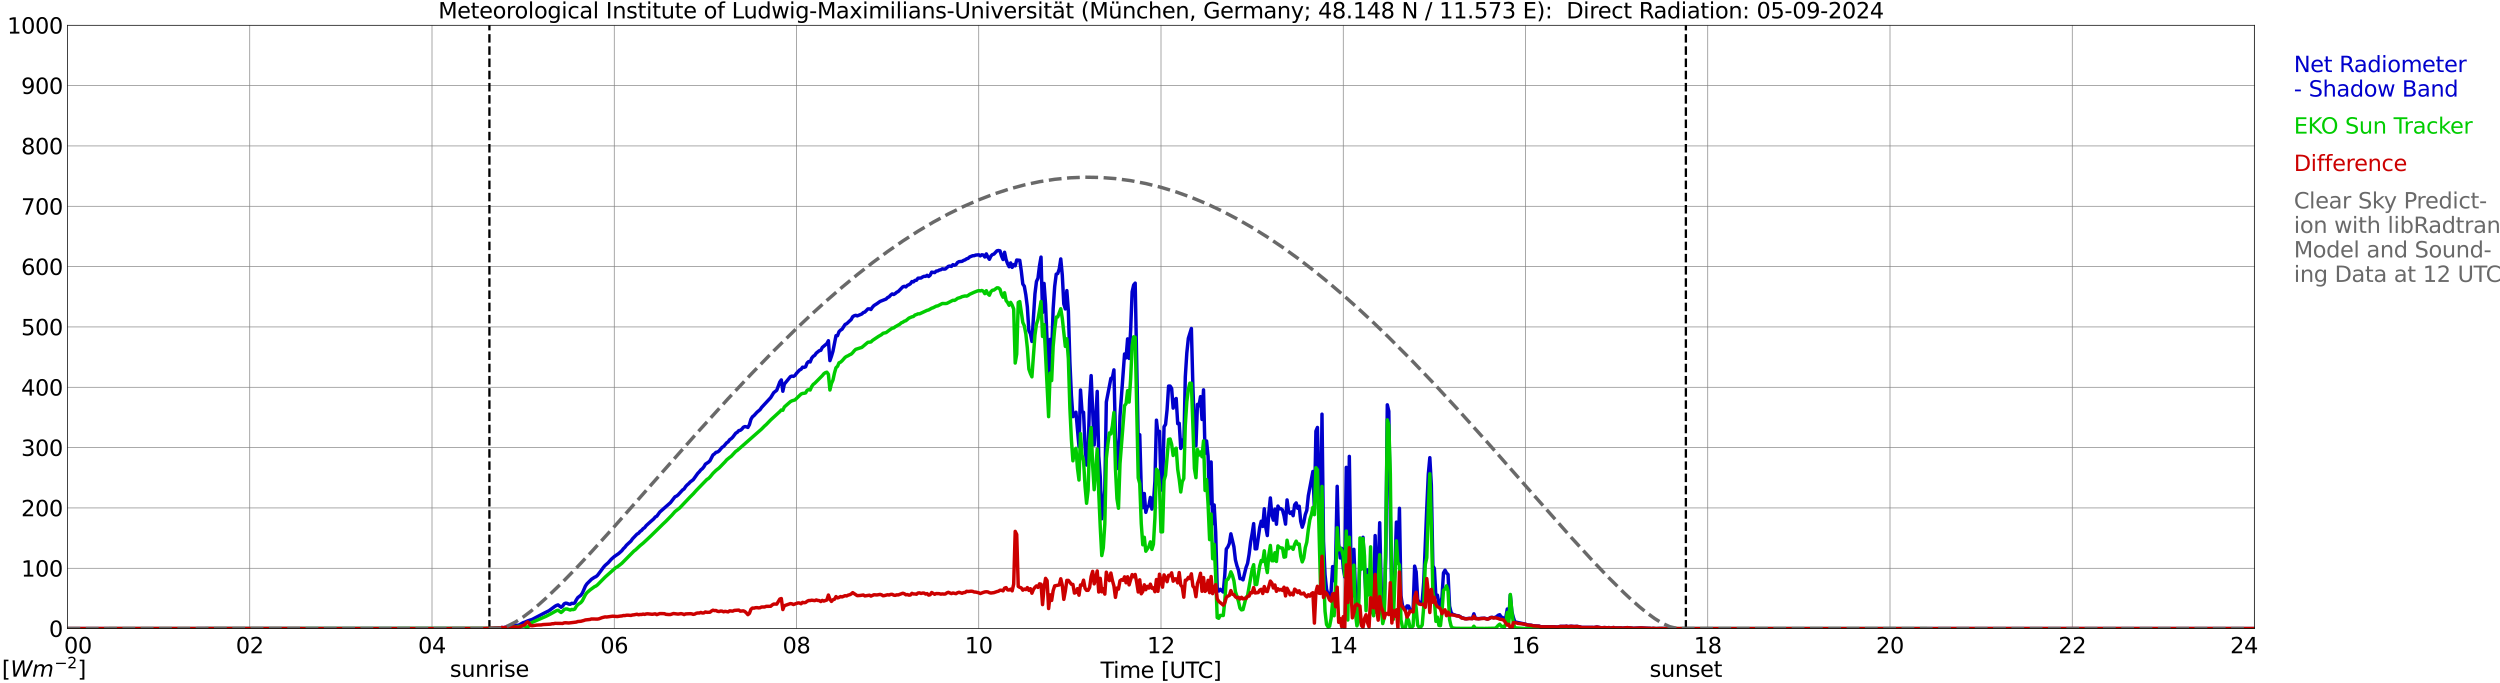 <?xml version="1.0" encoding="utf-8" standalone="no"?>
<!DOCTYPE svg PUBLIC "-//W3C//DTD SVG 1.1//EN"
  "http://www.w3.org/Graphics/SVG/1.1/DTD/svg11.dtd">
<svg xmlns:xlink="http://www.w3.org/1999/xlink" width="1085.4pt" height="296.64pt" viewBox="0 0 1085.4 296.64" xmlns="http://www.w3.org/2000/svg" version="1.1">
 <defs>
  <style type="text/css">*{stroke-linejoin: round; stroke-linecap: butt}</style>
 </defs>
 <g id="figure_1">
  <g id="patch_1">
   <path d="M 0 296.64 
L 1085.4 296.64 
L 1085.4 0 
L 0 0 
z
" style="fill: #ffffff"/>
  </g>
  <g id="axes_1">
   <g id="patch_2">
    <path d="M 29.306 272.909 
L 978.814 272.909 
L 978.814 10.976 
L 29.306 10.976 
z
" style="fill: #ffffff"/>
   </g>
   <g id="patch_3">
    <path d="M 978.814 272.909 
L 978.814 272.909 
L 978.814 10.976 
L 978.814 10.976 
z
" clip-path="url(#pa6561fb214)" style="fill: #d3d3d3; opacity: 0.25; stroke: #d3d3d3; stroke-linejoin: miter"/>
   </g>
   <g id="matplotlib.axis_1">
    <g id="xtick_1">
     <g id="line2d_1">
      <path d="M 29.306 272.909 
L 29.306 10.976 
" clip-path="url(#pa6561fb214)" style="fill: none; stroke: #808080; stroke-width: 0.3; stroke-linecap: square"/>
     </g>
     <g id="line2d_2"/>
     <g id="text_1">
      <!--    00 -->
      <g transform="translate(18.733 283.627) scale(0.095 -0.095)">
       <defs>
        <path id="DejaVuSans-20" transform="scale(0.016)"/>
        <path id="DejaVuSans-30" d="M 2034 4250 
Q 1547 4250 1301 3770 
Q 1056 3291 1056 2328 
Q 1056 1369 1301 889 
Q 1547 409 2034 409 
Q 2525 409 2770 889 
Q 3016 1369 3016 2328 
Q 3016 3291 2770 3770 
Q 2525 4250 2034 4250 
z
M 2034 4750 
Q 2819 4750 3233 4129 
Q 3647 3509 3647 2328 
Q 3647 1150 3233 529 
Q 2819 -91 2034 -91 
Q 1250 -91 836 529 
Q 422 1150 422 2328 
Q 422 3509 836 4129 
Q 1250 4750 2034 4750 
z
" transform="scale(0.016)"/>
       </defs>
       <use xlink:href="#DejaVuSans-20"/>
       <use xlink:href="#DejaVuSans-20" transform="translate(31.787 0)"/>
       <use xlink:href="#DejaVuSans-20" transform="translate(63.574 0)"/>
       <use xlink:href="#DejaVuSans-30" transform="translate(95.361 0)"/>
       <use xlink:href="#DejaVuSans-30" transform="translate(158.984 0)"/>
      </g>
     </g>
    </g>
    <g id="xtick_2">
     <g id="line2d_3">
      <path d="M 108.431 272.909 
L 108.431 10.976 
" clip-path="url(#pa6561fb214)" style="fill: none; stroke: #808080; stroke-width: 0.3; stroke-linecap: square"/>
     </g>
     <g id="line2d_4"/>
     <g id="text_2">
      <!-- 02 -->
      <g transform="translate(102.387 283.627) scale(0.095 -0.095)">
       <defs>
        <path id="DejaVuSans-32" d="M 1228 531 
L 3431 531 
L 3431 0 
L 469 0 
L 469 531 
Q 828 903 1448 1529 
Q 2069 2156 2228 2338 
Q 2531 2678 2651 2914 
Q 2772 3150 2772 3378 
Q 2772 3750 2511 3984 
Q 2250 4219 1831 4219 
Q 1534 4219 1204 4116 
Q 875 4013 500 3803 
L 500 4441 
Q 881 4594 1212 4672 
Q 1544 4750 1819 4750 
Q 2544 4750 2975 4387 
Q 3406 4025 3406 3419 
Q 3406 3131 3298 2873 
Q 3191 2616 2906 2266 
Q 2828 2175 2409 1742 
Q 1991 1309 1228 531 
z
" transform="scale(0.016)"/>
       </defs>
       <use xlink:href="#DejaVuSans-30"/>
       <use xlink:href="#DejaVuSans-32" transform="translate(63.623 0)"/>
      </g>
     </g>
    </g>
    <g id="xtick_3">
     <g id="line2d_5">
      <path d="M 187.557 272.909 
L 187.557 10.976 
" clip-path="url(#pa6561fb214)" style="fill: none; stroke: #808080; stroke-width: 0.3; stroke-linecap: square"/>
     </g>
     <g id="line2d_6"/>
     <g id="text_3">
      <!-- 04 -->
      <g transform="translate(181.513 283.627) scale(0.095 -0.095)">
       <defs>
        <path id="DejaVuSans-34" d="M 2419 4116 
L 825 1625 
L 2419 1625 
L 2419 4116 
z
M 2253 4666 
L 3047 4666 
L 3047 1625 
L 3713 1625 
L 3713 1100 
L 3047 1100 
L 3047 0 
L 2419 0 
L 2419 1100 
L 313 1100 
L 313 1709 
L 2253 4666 
z
" transform="scale(0.016)"/>
       </defs>
       <use xlink:href="#DejaVuSans-30"/>
       <use xlink:href="#DejaVuSans-34" transform="translate(63.623 0)"/>
      </g>
     </g>
    </g>
    <g id="xtick_4">
     <g id="line2d_7">
      <path d="M 266.683 272.909 
L 266.683 10.976 
" clip-path="url(#pa6561fb214)" style="fill: none; stroke: #808080; stroke-width: 0.3; stroke-linecap: square"/>
     </g>
     <g id="line2d_8"/>
     <g id="text_4">
      <!-- 06 -->
      <g transform="translate(260.638 283.627) scale(0.095 -0.095)">
       <defs>
        <path id="DejaVuSans-36" d="M 2113 2584 
Q 1688 2584 1439 2293 
Q 1191 2003 1191 1497 
Q 1191 994 1439 701 
Q 1688 409 2113 409 
Q 2538 409 2786 701 
Q 3034 994 3034 1497 
Q 3034 2003 2786 2293 
Q 2538 2584 2113 2584 
z
M 3366 4563 
L 3366 3988 
Q 3128 4100 2886 4159 
Q 2644 4219 2406 4219 
Q 1781 4219 1451 3797 
Q 1122 3375 1075 2522 
Q 1259 2794 1537 2939 
Q 1816 3084 2150 3084 
Q 2853 3084 3261 2657 
Q 3669 2231 3669 1497 
Q 3669 778 3244 343 
Q 2819 -91 2113 -91 
Q 1303 -91 875 529 
Q 447 1150 447 2328 
Q 447 3434 972 4092 
Q 1497 4750 2381 4750 
Q 2619 4750 2861 4703 
Q 3103 4656 3366 4563 
z
" transform="scale(0.016)"/>
       </defs>
       <use xlink:href="#DejaVuSans-30"/>
       <use xlink:href="#DejaVuSans-36" transform="translate(63.623 0)"/>
      </g>
     </g>
    </g>
    <g id="xtick_5">
     <g id="line2d_9">
      <path d="M 345.808 272.909 
L 345.808 10.976 
" clip-path="url(#pa6561fb214)" style="fill: none; stroke: #808080; stroke-width: 0.3; stroke-linecap: square"/>
     </g>
     <g id="line2d_10"/>
     <g id="text_5">
      <!-- 08 -->
      <g transform="translate(339.764 283.627) scale(0.095 -0.095)">
       <defs>
        <path id="DejaVuSans-38" d="M 2034 2216 
Q 1584 2216 1326 1975 
Q 1069 1734 1069 1313 
Q 1069 891 1326 650 
Q 1584 409 2034 409 
Q 2484 409 2743 651 
Q 3003 894 3003 1313 
Q 3003 1734 2745 1975 
Q 2488 2216 2034 2216 
z
M 1403 2484 
Q 997 2584 770 2862 
Q 544 3141 544 3541 
Q 544 4100 942 4425 
Q 1341 4750 2034 4750 
Q 2731 4750 3128 4425 
Q 3525 4100 3525 3541 
Q 3525 3141 3298 2862 
Q 3072 2584 2669 2484 
Q 3125 2378 3379 2068 
Q 3634 1759 3634 1313 
Q 3634 634 3220 271 
Q 2806 -91 2034 -91 
Q 1263 -91 848 271 
Q 434 634 434 1313 
Q 434 1759 690 2068 
Q 947 2378 1403 2484 
z
M 1172 3481 
Q 1172 3119 1398 2916 
Q 1625 2713 2034 2713 
Q 2441 2713 2670 2916 
Q 2900 3119 2900 3481 
Q 2900 3844 2670 4047 
Q 2441 4250 2034 4250 
Q 1625 4250 1398 4047 
Q 1172 3844 1172 3481 
z
" transform="scale(0.016)"/>
       </defs>
       <use xlink:href="#DejaVuSans-30"/>
       <use xlink:href="#DejaVuSans-38" transform="translate(63.623 0)"/>
      </g>
     </g>
    </g>
    <g id="xtick_6">
     <g id="line2d_11">
      <path d="M 424.934 272.909 
L 424.934 10.976 
" clip-path="url(#pa6561fb214)" style="fill: none; stroke: #808080; stroke-width: 0.3; stroke-linecap: square"/>
     </g>
     <g id="line2d_12"/>
     <g id="text_6">
      <!-- 10 -->
      <g transform="translate(418.89 283.627) scale(0.095 -0.095)">
       <defs>
        <path id="DejaVuSans-31" d="M 794 531 
L 1825 531 
L 1825 4091 
L 703 3866 
L 703 4441 
L 1819 4666 
L 2450 4666 
L 2450 531 
L 3481 531 
L 3481 0 
L 794 0 
L 794 531 
z
" transform="scale(0.016)"/>
       </defs>
       <use xlink:href="#DejaVuSans-31"/>
       <use xlink:href="#DejaVuSans-30" transform="translate(63.623 0)"/>
      </g>
     </g>
    </g>
    <g id="xtick_7">
     <g id="line2d_13">
      <path d="M 504.06 272.909 
L 504.06 10.976 
" clip-path="url(#pa6561fb214)" style="fill: none; stroke: #808080; stroke-width: 0.3; stroke-linecap: square"/>
     </g>
     <g id="line2d_14"/>
     <g id="text_7">
      <!-- 12 -->
      <g transform="translate(498.015 283.627) scale(0.095 -0.095)">
       <use xlink:href="#DejaVuSans-31"/>
       <use xlink:href="#DejaVuSans-32" transform="translate(63.623 0)"/>
      </g>
     </g>
    </g>
    <g id="xtick_8">
     <g id="line2d_15">
      <path d="M 583.185 272.909 
L 583.185 10.976 
" clip-path="url(#pa6561fb214)" style="fill: none; stroke: #808080; stroke-width: 0.3; stroke-linecap: square"/>
     </g>
     <g id="line2d_16"/>
     <g id="text_8">
      <!-- 14 -->
      <g transform="translate(577.141 283.627) scale(0.095 -0.095)">
       <use xlink:href="#DejaVuSans-31"/>
       <use xlink:href="#DejaVuSans-34" transform="translate(63.623 0)"/>
      </g>
     </g>
    </g>
    <g id="xtick_9">
     <g id="line2d_17">
      <path d="M 662.311 272.909 
L 662.311 10.976 
" clip-path="url(#pa6561fb214)" style="fill: none; stroke: #808080; stroke-width: 0.3; stroke-linecap: square"/>
     </g>
     <g id="line2d_18"/>
     <g id="text_9">
      <!-- 16 -->
      <g transform="translate(656.267 283.627) scale(0.095 -0.095)">
       <use xlink:href="#DejaVuSans-31"/>
       <use xlink:href="#DejaVuSans-36" transform="translate(63.623 0)"/>
      </g>
     </g>
    </g>
    <g id="xtick_10">
     <g id="line2d_19">
      <path d="M 741.437 272.909 
L 741.437 10.976 
" clip-path="url(#pa6561fb214)" style="fill: none; stroke: #808080; stroke-width: 0.3; stroke-linecap: square"/>
     </g>
     <g id="line2d_20"/>
     <g id="text_10">
      <!-- 18 -->
      <g transform="translate(735.392 283.627) scale(0.095 -0.095)">
       <use xlink:href="#DejaVuSans-31"/>
       <use xlink:href="#DejaVuSans-38" transform="translate(63.623 0)"/>
      </g>
     </g>
    </g>
    <g id="xtick_11">
     <g id="line2d_21">
      <path d="M 820.562 272.909 
L 820.562 10.976 
" clip-path="url(#pa6561fb214)" style="fill: none; stroke: #808080; stroke-width: 0.3; stroke-linecap: square"/>
     </g>
     <g id="line2d_22"/>
     <g id="text_11">
      <!-- 20 -->
      <g transform="translate(814.518 283.627) scale(0.095 -0.095)">
       <use xlink:href="#DejaVuSans-32"/>
       <use xlink:href="#DejaVuSans-30" transform="translate(63.623 0)"/>
      </g>
     </g>
    </g>
    <g id="xtick_12">
     <g id="line2d_23">
      <path d="M 899.688 272.909 
L 899.688 10.976 
" clip-path="url(#pa6561fb214)" style="fill: none; stroke: #808080; stroke-width: 0.3; stroke-linecap: square"/>
     </g>
     <g id="line2d_24"/>
     <g id="text_12">
      <!-- 22 -->
      <g transform="translate(893.644 283.627) scale(0.095 -0.095)">
       <use xlink:href="#DejaVuSans-32"/>
       <use xlink:href="#DejaVuSans-32" transform="translate(63.623 0)"/>
      </g>
     </g>
    </g>
    <g id="xtick_13">
     <g id="line2d_25">
      <path d="M 978.814 272.909 
L 978.814 10.976 
" clip-path="url(#pa6561fb214)" style="fill: none; stroke: #808080; stroke-width: 0.3; stroke-linecap: square"/>
     </g>
     <g id="line2d_26"/>
     <g id="text_13">
      <!-- 24    -->
      <g transform="translate(968.241 283.627) scale(0.095 -0.095)">
       <use xlink:href="#DejaVuSans-32"/>
       <use xlink:href="#DejaVuSans-34" transform="translate(63.623 0)"/>
       <use xlink:href="#DejaVuSans-20" transform="translate(127.246 0)"/>
       <use xlink:href="#DejaVuSans-20" transform="translate(159.033 0)"/>
       <use xlink:href="#DejaVuSans-20" transform="translate(190.82 0)"/>
      </g>
     </g>
    </g>
    <g id="text_14">
     <!-- Time [UTC] -->
     <g transform="translate(477.806 294.322) scale(0.095 -0.095)">
      <defs>
       <path id="DejaVuSans-54" d="M -19 4666 
L 3928 4666 
L 3928 4134 
L 2272 4134 
L 2272 0 
L 1638 0 
L 1638 4134 
L -19 4134 
L -19 4666 
z
" transform="scale(0.016)"/>
       <path id="DejaVuSans-69" d="M 603 3500 
L 1178 3500 
L 1178 0 
L 603 0 
L 603 3500 
z
M 603 4863 
L 1178 4863 
L 1178 4134 
L 603 4134 
L 603 4863 
z
" transform="scale(0.016)"/>
       <path id="DejaVuSans-6d" d="M 3328 2828 
Q 3544 3216 3844 3400 
Q 4144 3584 4550 3584 
Q 5097 3584 5394 3201 
Q 5691 2819 5691 2113 
L 5691 0 
L 5113 0 
L 5113 2094 
Q 5113 2597 4934 2840 
Q 4756 3084 4391 3084 
Q 3944 3084 3684 2787 
Q 3425 2491 3425 1978 
L 3425 0 
L 2847 0 
L 2847 2094 
Q 2847 2600 2669 2842 
Q 2491 3084 2119 3084 
Q 1678 3084 1418 2786 
Q 1159 2488 1159 1978 
L 1159 0 
L 581 0 
L 581 3500 
L 1159 3500 
L 1159 2956 
Q 1356 3278 1631 3431 
Q 1906 3584 2284 3584 
Q 2666 3584 2933 3390 
Q 3200 3197 3328 2828 
z
" transform="scale(0.016)"/>
       <path id="DejaVuSans-65" d="M 3597 1894 
L 3597 1613 
L 953 1613 
Q 991 1019 1311 708 
Q 1631 397 2203 397 
Q 2534 397 2845 478 
Q 3156 559 3463 722 
L 3463 178 
Q 3153 47 2828 -22 
Q 2503 -91 2169 -91 
Q 1331 -91 842 396 
Q 353 884 353 1716 
Q 353 2575 817 3079 
Q 1281 3584 2069 3584 
Q 2775 3584 3186 3129 
Q 3597 2675 3597 1894 
z
M 3022 2063 
Q 3016 2534 2758 2815 
Q 2500 3097 2075 3097 
Q 1594 3097 1305 2825 
Q 1016 2553 972 2059 
L 3022 2063 
z
" transform="scale(0.016)"/>
       <path id="DejaVuSans-5b" d="M 550 4863 
L 1875 4863 
L 1875 4416 
L 1125 4416 
L 1125 -397 
L 1875 -397 
L 1875 -844 
L 550 -844 
L 550 4863 
z
" transform="scale(0.016)"/>
       <path id="DejaVuSans-55" d="M 556 4666 
L 1191 4666 
L 1191 1831 
Q 1191 1081 1462 751 
Q 1734 422 2344 422 
Q 2950 422 3222 751 
Q 3494 1081 3494 1831 
L 3494 4666 
L 4128 4666 
L 4128 1753 
Q 4128 841 3676 375 
Q 3225 -91 2344 -91 
Q 1459 -91 1007 375 
Q 556 841 556 1753 
L 556 4666 
z
" transform="scale(0.016)"/>
       <path id="DejaVuSans-43" d="M 4122 4306 
L 4122 3641 
Q 3803 3938 3442 4084 
Q 3081 4231 2675 4231 
Q 1875 4231 1450 3742 
Q 1025 3253 1025 2328 
Q 1025 1406 1450 917 
Q 1875 428 2675 428 
Q 3081 428 3442 575 
Q 3803 722 4122 1019 
L 4122 359 
Q 3791 134 3420 21 
Q 3050 -91 2638 -91 
Q 1578 -91 968 557 
Q 359 1206 359 2328 
Q 359 3453 968 4101 
Q 1578 4750 2638 4750 
Q 3056 4750 3426 4639 
Q 3797 4528 4122 4306 
z
" transform="scale(0.016)"/>
       <path id="DejaVuSans-5d" d="M 1947 4863 
L 1947 -844 
L 622 -844 
L 622 -397 
L 1369 -397 
L 1369 4416 
L 622 4416 
L 622 4863 
L 1947 4863 
z
" transform="scale(0.016)"/>
      </defs>
      <use xlink:href="#DejaVuSans-54"/>
      <use xlink:href="#DejaVuSans-69" transform="translate(57.959 0)"/>
      <use xlink:href="#DejaVuSans-6d" transform="translate(85.742 0)"/>
      <use xlink:href="#DejaVuSans-65" transform="translate(183.154 0)"/>
      <use xlink:href="#DejaVuSans-20" transform="translate(244.678 0)"/>
      <use xlink:href="#DejaVuSans-5b" transform="translate(276.465 0)"/>
      <use xlink:href="#DejaVuSans-55" transform="translate(315.479 0)"/>
      <use xlink:href="#DejaVuSans-54" transform="translate(388.672 0)"/>
      <use xlink:href="#DejaVuSans-43" transform="translate(443.881 0)"/>
      <use xlink:href="#DejaVuSans-5d" transform="translate(513.705 0)"/>
     </g>
    </g>
   </g>
   <g id="matplotlib.axis_2">
    <g id="ytick_1">
     <g id="line2d_27">
      <path d="M 29.306 272.909 
L 978.814 272.909 
" clip-path="url(#pa6561fb214)" style="fill: none; stroke: #808080; stroke-width: 0.3; stroke-linecap: square"/>
     </g>
     <g id="line2d_28"/>
     <g id="text_15">
      <!-- 0 -->
      <g transform="translate(21.261 276.518) scale(0.095 -0.095)">
       <use xlink:href="#DejaVuSans-30"/>
      </g>
     </g>
    </g>
    <g id="ytick_2">
     <g id="line2d_29">
      <path d="M 29.306 246.715 
L 978.814 246.715 
" clip-path="url(#pa6561fb214)" style="fill: none; stroke: #808080; stroke-width: 0.3; stroke-linecap: square"/>
     </g>
     <g id="line2d_30"/>
     <g id="text_16">
      <!-- 100 -->
      <g transform="translate(9.173 250.325) scale(0.095 -0.095)">
       <use xlink:href="#DejaVuSans-31"/>
       <use xlink:href="#DejaVuSans-30" transform="translate(63.623 0)"/>
       <use xlink:href="#DejaVuSans-30" transform="translate(127.246 0)"/>
      </g>
     </g>
    </g>
    <g id="ytick_3">
     <g id="line2d_31">
      <path d="M 29.306 220.522 
L 978.814 220.522 
" clip-path="url(#pa6561fb214)" style="fill: none; stroke: #808080; stroke-width: 0.3; stroke-linecap: square"/>
     </g>
     <g id="line2d_32"/>
     <g id="text_17">
      <!-- 200 -->
      <g transform="translate(9.173 224.131) scale(0.095 -0.095)">
       <use xlink:href="#DejaVuSans-32"/>
       <use xlink:href="#DejaVuSans-30" transform="translate(63.623 0)"/>
       <use xlink:href="#DejaVuSans-30" transform="translate(127.246 0)"/>
      </g>
     </g>
    </g>
    <g id="ytick_4">
     <g id="line2d_33">
      <path d="M 29.306 194.329 
L 978.814 194.329 
" clip-path="url(#pa6561fb214)" style="fill: none; stroke: #808080; stroke-width: 0.3; stroke-linecap: square"/>
     </g>
     <g id="line2d_34"/>
     <g id="text_18">
      <!-- 300 -->
      <g transform="translate(9.173 197.938) scale(0.095 -0.095)">
       <defs>
        <path id="DejaVuSans-33" d="M 2597 2516 
Q 3050 2419 3304 2112 
Q 3559 1806 3559 1356 
Q 3559 666 3084 287 
Q 2609 -91 1734 -91 
Q 1441 -91 1130 -33 
Q 819 25 488 141 
L 488 750 
Q 750 597 1062 519 
Q 1375 441 1716 441 
Q 2309 441 2620 675 
Q 2931 909 2931 1356 
Q 2931 1769 2642 2001 
Q 2353 2234 1838 2234 
L 1294 2234 
L 1294 2753 
L 1863 2753 
Q 2328 2753 2575 2939 
Q 2822 3125 2822 3475 
Q 2822 3834 2567 4026 
Q 2313 4219 1838 4219 
Q 1578 4219 1281 4162 
Q 984 4106 628 3988 
L 628 4550 
Q 988 4650 1302 4700 
Q 1616 4750 1894 4750 
Q 2613 4750 3031 4423 
Q 3450 4097 3450 3541 
Q 3450 3153 3228 2886 
Q 3006 2619 2597 2516 
z
" transform="scale(0.016)"/>
       </defs>
       <use xlink:href="#DejaVuSans-33"/>
       <use xlink:href="#DejaVuSans-30" transform="translate(63.623 0)"/>
       <use xlink:href="#DejaVuSans-30" transform="translate(127.246 0)"/>
      </g>
     </g>
    </g>
    <g id="ytick_5">
     <g id="line2d_35">
      <path d="M 29.306 168.136 
L 978.814 168.136 
" clip-path="url(#pa6561fb214)" style="fill: none; stroke: #808080; stroke-width: 0.3; stroke-linecap: square"/>
     </g>
     <g id="line2d_36"/>
     <g id="text_19">
      <!-- 400 -->
      <g transform="translate(9.173 171.745) scale(0.095 -0.095)">
       <use xlink:href="#DejaVuSans-34"/>
       <use xlink:href="#DejaVuSans-30" transform="translate(63.623 0)"/>
       <use xlink:href="#DejaVuSans-30" transform="translate(127.246 0)"/>
      </g>
     </g>
    </g>
    <g id="ytick_6">
     <g id="line2d_37">
      <path d="M 29.306 141.942 
L 978.814 141.942 
" clip-path="url(#pa6561fb214)" style="fill: none; stroke: #808080; stroke-width: 0.3; stroke-linecap: square"/>
     </g>
     <g id="line2d_38"/>
     <g id="text_20">
      <!-- 500 -->
      <g transform="translate(9.173 145.551) scale(0.095 -0.095)">
       <defs>
        <path id="DejaVuSans-35" d="M 691 4666 
L 3169 4666 
L 3169 4134 
L 1269 4134 
L 1269 2991 
Q 1406 3038 1543 3061 
Q 1681 3084 1819 3084 
Q 2600 3084 3056 2656 
Q 3513 2228 3513 1497 
Q 3513 744 3044 326 
Q 2575 -91 1722 -91 
Q 1428 -91 1123 -41 
Q 819 9 494 109 
L 494 744 
Q 775 591 1075 516 
Q 1375 441 1709 441 
Q 2250 441 2565 725 
Q 2881 1009 2881 1497 
Q 2881 1984 2565 2268 
Q 2250 2553 1709 2553 
Q 1456 2553 1204 2497 
Q 953 2441 691 2322 
L 691 4666 
z
" transform="scale(0.016)"/>
       </defs>
       <use xlink:href="#DejaVuSans-35"/>
       <use xlink:href="#DejaVuSans-30" transform="translate(63.623 0)"/>
       <use xlink:href="#DejaVuSans-30" transform="translate(127.246 0)"/>
      </g>
     </g>
    </g>
    <g id="ytick_7">
     <g id="line2d_39">
      <path d="M 29.306 115.749 
L 978.814 115.749 
" clip-path="url(#pa6561fb214)" style="fill: none; stroke: #808080; stroke-width: 0.3; stroke-linecap: square"/>
     </g>
     <g id="line2d_40"/>
     <g id="text_21">
      <!-- 600 -->
      <g transform="translate(9.173 119.358) scale(0.095 -0.095)">
       <use xlink:href="#DejaVuSans-36"/>
       <use xlink:href="#DejaVuSans-30" transform="translate(63.623 0)"/>
       <use xlink:href="#DejaVuSans-30" transform="translate(127.246 0)"/>
      </g>
     </g>
    </g>
    <g id="ytick_8">
     <g id="line2d_41">
      <path d="M 29.306 89.556 
L 978.814 89.556 
" clip-path="url(#pa6561fb214)" style="fill: none; stroke: #808080; stroke-width: 0.3; stroke-linecap: square"/>
     </g>
     <g id="line2d_42"/>
     <g id="text_22">
      <!-- 700 -->
      <g transform="translate(9.173 93.165) scale(0.095 -0.095)">
       <defs>
        <path id="DejaVuSans-37" d="M 525 4666 
L 3525 4666 
L 3525 4397 
L 1831 0 
L 1172 0 
L 2766 4134 
L 525 4134 
L 525 4666 
z
" transform="scale(0.016)"/>
       </defs>
       <use xlink:href="#DejaVuSans-37"/>
       <use xlink:href="#DejaVuSans-30" transform="translate(63.623 0)"/>
       <use xlink:href="#DejaVuSans-30" transform="translate(127.246 0)"/>
      </g>
     </g>
    </g>
    <g id="ytick_9">
     <g id="line2d_43">
      <path d="M 29.306 63.362 
L 978.814 63.362 
" clip-path="url(#pa6561fb214)" style="fill: none; stroke: #808080; stroke-width: 0.3; stroke-linecap: square"/>
     </g>
     <g id="line2d_44"/>
     <g id="text_23">
      <!-- 800 -->
      <g transform="translate(9.173 66.972) scale(0.095 -0.095)">
       <use xlink:href="#DejaVuSans-38"/>
       <use xlink:href="#DejaVuSans-30" transform="translate(63.623 0)"/>
       <use xlink:href="#DejaVuSans-30" transform="translate(127.246 0)"/>
      </g>
     </g>
    </g>
    <g id="ytick_10">
     <g id="line2d_45">
      <path d="M 29.306 37.169 
L 978.814 37.169 
" clip-path="url(#pa6561fb214)" style="fill: none; stroke: #808080; stroke-width: 0.3; stroke-linecap: square"/>
     </g>
     <g id="line2d_46"/>
     <g id="text_24">
      <!-- 900 -->
      <g transform="translate(9.173 40.778) scale(0.095 -0.095)">
       <defs>
        <path id="DejaVuSans-39" d="M 703 97 
L 703 672 
Q 941 559 1184 500 
Q 1428 441 1663 441 
Q 2288 441 2617 861 
Q 2947 1281 2994 2138 
Q 2813 1869 2534 1725 
Q 2256 1581 1919 1581 
Q 1219 1581 811 2004 
Q 403 2428 403 3163 
Q 403 3881 828 4315 
Q 1253 4750 1959 4750 
Q 2769 4750 3195 4129 
Q 3622 3509 3622 2328 
Q 3622 1225 3098 567 
Q 2575 -91 1691 -91 
Q 1453 -91 1209 -44 
Q 966 3 703 97 
z
M 1959 2075 
Q 2384 2075 2632 2365 
Q 2881 2656 2881 3163 
Q 2881 3666 2632 3958 
Q 2384 4250 1959 4250 
Q 1534 4250 1286 3958 
Q 1038 3666 1038 3163 
Q 1038 2656 1286 2365 
Q 1534 2075 1959 2075 
z
" transform="scale(0.016)"/>
       </defs>
       <use xlink:href="#DejaVuSans-39"/>
       <use xlink:href="#DejaVuSans-30" transform="translate(63.623 0)"/>
       <use xlink:href="#DejaVuSans-30" transform="translate(127.246 0)"/>
      </g>
     </g>
    </g>
    <g id="ytick_11">
     <g id="line2d_47">
      <path d="M 29.306 10.976 
L 978.814 10.976 
" clip-path="url(#pa6561fb214)" style="fill: none; stroke: #808080; stroke-width: 0.3; stroke-linecap: square"/>
     </g>
     <g id="line2d_48"/>
     <g id="text_25">
      <!-- 1000 -->
      <g transform="translate(3.128 14.585) scale(0.095 -0.095)">
       <use xlink:href="#DejaVuSans-31"/>
       <use xlink:href="#DejaVuSans-30" transform="translate(63.623 0)"/>
       <use xlink:href="#DejaVuSans-30" transform="translate(127.246 0)"/>
       <use xlink:href="#DejaVuSans-30" transform="translate(190.869 0)"/>
      </g>
     </g>
    </g>
   </g>
   <g id="line2d_49">
    <path d="M 212.482 272.909 
L 212.482 10.976 
" clip-path="url(#pa6561fb214)" style="fill: none; stroke-dasharray: 3.7,1.6; stroke-dashoffset: 0; stroke: #000000"/>
   </g>
   <g id="line2d_50">
    <path d="M 731.942 272.909 
L 731.942 10.976 
" clip-path="url(#pa6561fb214)" style="fill: none; stroke-dasharray: 3.7,1.6; stroke-dashoffset: 0; stroke: #000000"/>
   </g>
   <g id="line2d_51">
    <path d="M 29.306 272.909 
L 212.614 272.867 
L 213.932 272.775 
L 217.229 272.621 
L 217.889 272.427 
L 218.548 272.516 
L 220.526 272.097 
L 221.845 271.882 
L 223.823 271.484 
L 225.142 271.45 
L 227.12 270.355 
L 227.779 270.148 
L 229.098 269.569 
L 231.076 268.917 
L 236.351 266.146 
L 238.329 265.169 
L 240.967 263.215 
L 241.626 262.848 
L 242.286 262.625 
L 243.604 263.649 
L 244.264 263.149 
L 244.923 262.167 
L 245.583 261.853 
L 246.242 261.963 
L 246.901 262.256 
L 247.561 262.35 
L 248.22 261.921 
L 248.88 262.012 
L 249.539 261.769 
L 250.198 260.459 
L 250.858 259.456 
L 252.176 258.429 
L 252.836 257.507 
L 254.155 254.456 
L 254.814 253.481 
L 256.792 251.506 
L 258.111 250.634 
L 258.77 250.346 
L 259.43 249.77 
L 260.748 248.017 
L 262.067 246.213 
L 262.726 245.471 
L 264.045 244.327 
L 265.364 242.826 
L 266.683 241.66 
L 268.661 240.282 
L 269.98 239.085 
L 270.639 238.221 
L 271.298 237.603 
L 271.958 236.733 
L 273.936 234.897 
L 274.595 233.954 
L 276.573 231.887 
L 277.233 231.523 
L 277.892 230.753 
L 278.552 230.287 
L 279.211 229.525 
L 279.87 229.1 
L 280.53 228.22 
L 282.508 226.424 
L 283.827 225.279 
L 284.486 224.449 
L 285.145 224.124 
L 286.464 222.311 
L 291.08 218.236 
L 293.058 215.682 
L 293.717 215.386 
L 294.377 214.872 
L 296.355 212.711 
L 297.014 212.277 
L 297.674 211.252 
L 298.333 210.532 
L 298.992 209.987 
L 299.652 209.256 
L 300.971 208.256 
L 302.949 205.49 
L 303.608 204.838 
L 304.267 204.007 
L 304.927 203.481 
L 305.586 202.692 
L 306.246 201.527 
L 307.564 200.665 
L 308.224 200.047 
L 309.543 197.524 
L 310.202 197.058 
L 310.861 196.369 
L 311.521 196.238 
L 312.18 195.793 
L 313.499 194.203 
L 314.158 193.836 
L 315.477 192.257 
L 316.136 191.83 
L 316.796 190.89 
L 317.455 190.463 
L 318.114 189.813 
L 319.433 188.063 
L 320.093 187.686 
L 320.752 186.948 
L 321.411 186.832 
L 322.071 186.322 
L 322.73 185.512 
L 323.39 185.195 
L 324.049 185.313 
L 324.708 185.57 
L 325.368 184.36 
L 326.027 182.057 
L 326.686 180.947 
L 327.346 180.431 
L 328.665 178.972 
L 329.983 177.866 
L 330.643 176.905 
L 334.599 172.638 
L 335.918 170.48 
L 337.236 169.43 
L 338.555 165.883 
L 339.215 164.95 
L 339.874 169.864 
L 340.533 166.753 
L 343.171 163.512 
L 343.83 163.277 
L 344.49 163.418 
L 345.149 162.994 
L 345.808 162.072 
L 347.127 160.655 
L 347.787 160.309 
L 348.446 159.408 
L 349.105 159.518 
L 349.765 159.235 
L 350.424 157.585 
L 351.083 156.975 
L 351.743 157.158 
L 352.402 155.497 
L 353.062 154.696 
L 353.721 154.271 
L 354.38 153.318 
L 355.699 152.252 
L 356.359 152.092 
L 357.018 150.835 
L 358.996 149.174 
L 359.655 147.927 
L 360.315 156.569 
L 360.974 154.706 
L 361.634 152.498 
L 362.952 145.74 
L 363.612 145.74 
L 364.271 143.996 
L 364.93 143.328 
L 365.59 142.924 
L 366.909 140.855 
L 367.568 140.554 
L 369.546 138.72 
L 370.206 137.505 
L 370.865 137.096 
L 371.524 136.892 
L 372.184 137.146 
L 374.162 136.316 
L 374.821 135.687 
L 375.481 135.486 
L 376.799 134.129 
L 377.459 134.087 
L 378.118 134.37 
L 378.777 133.377 
L 379.437 132.657 
L 380.756 131.826 
L 382.074 130.873 
L 384.712 129.83 
L 385.371 129.17 
L 386.031 128.859 
L 386.69 128.125 
L 387.349 127.612 
L 388.009 127.855 
L 388.668 127.46 
L 389.328 126.881 
L 389.987 126.554 
L 391.965 124.539 
L 392.624 124.306 
L 393.284 124.568 
L 393.943 123.89 
L 394.603 123.607 
L 395.262 123.19 
L 395.921 122.237 
L 396.581 122.378 
L 397.24 121.731 
L 397.899 121.661 
L 398.559 120.786 
L 399.878 120.697 
L 400.537 120.252 
L 401.196 119.966 
L 401.856 119.995 
L 402.515 119.539 
L 403.175 120.037 
L 403.834 119.479 
L 404.493 118.153 
L 405.812 118.342 
L 406.471 117.695 
L 407.131 117.635 
L 407.79 117.247 
L 408.45 117.116 
L 409.109 116.71 
L 409.768 116.841 
L 410.428 116.781 
L 411.746 115.634 
L 412.406 115.511 
L 413.065 115.662 
L 413.725 114.903 
L 414.384 115.154 
L 415.043 114.9 
L 415.703 113.97 
L 416.362 113.604 
L 417.681 113.47 
L 418.34 113.056 
L 419 112.823 
L 419.659 112.373 
L 420.318 112.171 
L 420.978 111.563 
L 422.297 111.034 
L 422.956 111.003 
L 423.615 110.749 
L 424.934 110.628 
L 425.593 111.092 
L 426.253 110.615 
L 426.912 110.725 
L 427.572 111.576 
L 428.231 110.227 
L 428.89 111.634 
L 429.55 112.574 
L 430.209 111.186 
L 430.869 110.516 
L 431.528 110.322 
L 432.847 108.881 
L 433.506 108.761 
L 434.165 108.912 
L 434.825 111.178 
L 435.484 112.669 
L 436.144 109.533 
L 436.803 112.705 
L 437.462 114.518 
L 438.122 115.804 
L 438.781 114.159 
L 439.44 116.084 
L 440.1 114.877 
L 440.759 115.414 
L 441.419 112.891 
L 442.737 113.027 
L 443.397 117.617 
L 444.056 123.308 
L 444.716 124.272 
L 445.375 128.039 
L 446.034 133.277 
L 446.694 143.658 
L 447.353 144.824 
L 448.012 148.247 
L 449.331 127.607 
L 449.991 122.203 
L 450.65 120.775 
L 451.309 115.401 
L 451.969 111.621 
L 452.628 135.658 
L 453.287 123.065 
L 453.947 132.209 
L 454.606 148.001 
L 455.266 172.198 
L 455.925 147.349 
L 456.584 153.009 
L 457.244 133.911 
L 457.903 124.367 
L 458.563 119.047 
L 459.222 118.759 
L 459.881 116.789 
L 460.541 112.422 
L 461.2 119.371 
L 461.859 131.981 
L 462.519 134.126 
L 463.178 126.171 
L 463.838 134.862 
L 464.497 157.037 
L 465.156 171.601 
L 465.816 180.902 
L 466.475 180.334 
L 467.134 178.956 
L 468.453 193.915 
L 469.113 169.317 
L 469.772 178.773 
L 470.431 178.993 
L 471.091 193.666 
L 471.75 201.907 
L 472.409 196.309 
L 473.069 173.461 
L 473.728 163.078 
L 475.047 193.187 
L 475.706 182.576 
L 476.366 169.927 
L 477.025 197.923 
L 477.685 206.988 
L 478.344 225.242 
L 479.003 220.548 
L 479.663 212.57 
L 480.322 174.545 
L 482.3 164.28 
L 482.96 163.994 
L 483.619 160.581 
L 484.278 189.708 
L 484.938 198.918 
L 485.597 203.525 
L 486.256 180.59 
L 488.235 153.677 
L 488.894 155.364 
L 489.553 147.129 
L 490.213 155.61 
L 490.872 143.372 
L 491.532 126.669 
L 492.191 123.743 
L 492.85 122.923 
L 494.169 191.605 
L 494.828 188.744 
L 495.488 212.177 
L 496.147 220.433 
L 496.807 214.267 
L 497.466 222.432 
L 498.125 219.964 
L 498.785 219.718 
L 499.444 215.965 
L 500.103 221.025 
L 500.763 218.589 
L 501.422 208.827 
L 502.082 182.421 
L 502.741 188.323 
L 503.4 187.275 
L 504.06 210.33 
L 504.719 212.916 
L 505.379 185.276 
L 506.038 184.268 
L 506.697 177.89 
L 507.357 167.625 
L 508.016 167.62 
L 508.675 168.659 
L 509.335 177.185 
L 509.994 173.67 
L 510.654 173.01 
L 511.313 183.933 
L 511.972 183.791 
L 512.632 194.701 
L 513.291 191.036 
L 513.95 194.127 
L 514.61 163.628 
L 515.269 153.224 
L 515.929 146.903 
L 517.247 142.621 
L 517.907 167.971 
L 518.566 185.774 
L 519.226 193.548 
L 519.885 175.564 
L 520.544 176.206 
L 521.204 172.209 
L 521.863 182.11 
L 522.522 169.257 
L 523.182 196.794 
L 523.841 191.461 
L 524.501 198.132 
L 525.16 218.702 
L 525.819 200.565 
L 526.479 227.393 
L 527.138 219.231 
L 527.797 231.11 
L 528.457 255.202 
L 529.116 256.619 
L 529.776 255.839 
L 531.094 257.041 
L 531.754 249.605 
L 532.413 238.365 
L 533.073 237.451 
L 533.732 235.958 
L 534.391 231.762 
L 535.71 237.37 
L 536.369 243.059 
L 537.029 245.626 
L 537.688 247.507 
L 538.348 251.21 
L 539.007 251.215 
L 539.666 251.747 
L 540.985 246.375 
L 541.644 244.607 
L 542.304 240.683 
L 542.963 235.376 
L 543.623 231.704 
L 544.282 227.346 
L 544.941 238.302 
L 545.601 238.258 
L 546.919 228.998 
L 547.579 226.29 
L 548.238 228.564 
L 548.898 220.894 
L 549.557 228.996 
L 550.216 232.508 
L 550.876 222.631 
L 551.535 216.187 
L 552.195 223.681 
L 552.854 225.837 
L 553.513 221.036 
L 554.173 227.6 
L 554.832 219.718 
L 555.491 220.923 
L 556.151 220.873 
L 556.81 221.413 
L 557.47 223.946 
L 558.129 227.55 
L 558.788 217.044 
L 559.448 221.968 
L 560.107 222.932 
L 560.766 222.233 
L 561.426 223.896 
L 562.085 219.186 
L 562.745 218.346 
L 563.404 220.685 
L 564.063 219.794 
L 564.723 226.371 
L 565.382 228.883 
L 566.042 226.869 
L 566.701 223.414 
L 567.36 221.58 
L 568.02 215.229 
L 569.998 204.699 
L 570.657 221.07 
L 571.317 187.165 
L 571.976 185.583 
L 573.295 238.679 
L 573.954 179.813 
L 574.613 235.052 
L 575.273 249.453 
L 575.932 255.839 
L 576.592 258.18 
L 577.251 259.487 
L 577.91 256.648 
L 578.57 245.995 
L 579.229 252.132 
L 579.889 243.03 
L 580.548 211.148 
L 581.207 236.021 
L 581.867 242.242 
L 582.526 238.093 
L 583.185 246.577 
L 583.845 250.459 
L 584.504 202.915 
L 585.164 257.84 
L 585.823 198.143 
L 586.482 242.37 
L 587.142 252.635 
L 587.801 238.496 
L 588.46 256.053 
L 589.12 261.064 
L 589.779 259.935 
L 590.439 243.35 
L 591.098 245.791 
L 591.757 233.273 
L 593.076 259.139 
L 593.736 247.391 
L 594.395 257.607 
L 595.054 250.815 
L 595.714 255.915 
L 596.373 258.353 
L 597.032 232.524 
L 597.692 257.664 
L 598.351 247.81 
L 599.011 226.95 
L 599.67 254.956 
L 600.329 263.105 
L 600.989 263.574 
L 601.648 241.283 
L 602.307 175.758 
L 602.967 178.545 
L 603.626 225.656 
L 604.286 260.365 
L 604.945 261.067 
L 605.604 247.053 
L 606.264 226.675 
L 606.923 244.266 
L 607.582 220.687 
L 608.242 258.644 
L 608.901 262.903 
L 609.561 264.27 
L 610.22 264.894 
L 610.879 263.068 
L 611.539 263.141 
L 612.198 264.781 
L 612.858 264.922 
L 613.517 264.577 
L 614.176 245.791 
L 614.836 248.279 
L 615.495 260.195 
L 616.154 261.753 
L 616.814 261.8 
L 617.473 260.862 
L 618.133 252.625 
L 619.451 220.446 
L 620.111 205.885 
L 620.77 198.708 
L 621.429 210.6 
L 622.089 245.594 
L 622.748 246.846 
L 623.408 259.236 
L 624.067 258.406 
L 624.726 262.382 
L 625.386 263.037 
L 626.045 259.307 
L 626.705 248.74 
L 627.364 247.543 
L 628.023 248.756 
L 628.683 249.429 
L 629.342 263.178 
L 630.001 265.881 
L 630.661 266.732 
L 631.32 266.879 
L 631.98 267.183 
L 633.298 267.377 
L 633.958 267.704 
L 634.617 268.22 
L 635.276 268.325 
L 635.936 268.555 
L 636.595 268.621 
L 637.914 268.451 
L 639.233 268.524 
L 639.892 266.497 
L 640.552 268.464 
L 641.87 268.597 
L 643.189 268.461 
L 644.508 268.404 
L 645.827 268.752 
L 646.486 268.508 
L 647.145 268.094 
L 647.805 268.005 
L 648.464 268.199 
L 649.123 268.047 
L 649.783 267.723 
L 650.442 267.133 
L 651.102 266.89 
L 651.761 267.935 
L 652.42 268.1 
L 653.08 268.982 
L 653.739 268.129 
L 654.399 264.414 
L 655.058 268.603 
L 655.717 258.345 
L 656.377 265.514 
L 657.036 268.071 
L 657.695 269.996 
L 662.311 270.991 
L 662.97 271.277 
L 664.949 271.473 
L 665.608 271.691 
L 668.246 271.837 
L 668.905 272.11 
L 674.839 272.113 
L 676.158 272.243 
L 677.477 271.94 
L 679.455 271.966 
L 680.114 271.853 
L 680.774 272.044 
L 682.092 271.885 
L 683.411 272.008 
L 684.73 271.94 
L 686.049 272.204 
L 686.708 272.388 
L 691.324 272.385 
L 691.983 272.445 
L 693.302 272.215 
L 695.28 272.563 
L 696.599 272.456 
L 697.918 272.558 
L 698.577 272.458 
L 699.236 272.699 
L 700.555 272.435 
L 701.215 272.639 
L 703.852 272.61 
L 704.511 272.712 
L 706.49 272.49 
L 708.468 272.686 
L 709.127 272.786 
L 712.424 272.618 
L 715.062 272.765 
L 716.38 272.799 
L 717.04 272.89 
L 717.699 272.799 
L 719.018 272.911 
L 720.337 272.851 
L 722.315 272.841 
L 723.633 272.893 
L 724.293 272.964 
L 724.952 272.883 
L 726.93 272.985 
L 730.227 272.909 
L 978.154 272.909 
L 978.154 272.909 
" clip-path="url(#pa6561fb214)" style="fill: none; stroke: #0000cc; stroke-width: 1.5; stroke-linecap: square"/>
   </g>
   <g id="line2d_52">
    <path d="M 28.646 272.937 
L 219.867 272.805 
L 221.845 272.514 
L 224.482 272.076 
L 225.801 271.864 
L 227.779 271.779 
L 228.439 272.241 
L 229.098 272.445 
L 230.417 270.526 
L 231.736 269.89 
L 237.011 267.601 
L 238.989 266.583 
L 241.626 265.107 
L 242.286 264.948 
L 243.604 265.906 
L 244.264 265.382 
L 244.923 264.648 
L 245.583 264.388 
L 246.242 264.406 
L 247.561 264.859 
L 248.22 264.594 
L 248.88 264.67 
L 249.539 264.423 
L 250.198 263.286 
L 250.858 262.523 
L 252.176 261.603 
L 252.836 260.823 
L 254.155 258.214 
L 254.814 257.316 
L 256.133 256.168 
L 258.111 254.714 
L 258.77 254.42 
L 259.43 253.893 
L 262.726 250.554 
L 267.342 246.445 
L 268.002 246.118 
L 269.98 244.57 
L 275.255 239.225 
L 275.914 238.757 
L 277.892 236.898 
L 279.211 235.822 
L 281.189 233.99 
L 282.508 232.742 
L 285.805 229.52 
L 287.783 227.568 
L 289.102 226.328 
L 290.42 224.991 
L 291.739 223.627 
L 293.058 222.117 
L 295.036 220.583 
L 299.652 215.729 
L 300.971 214.417 
L 302.289 212.938 
L 306.905 208.173 
L 307.564 207.778 
L 308.224 207.126 
L 309.543 205.516 
L 310.861 204.225 
L 312.18 203.196 
L 314.818 200.461 
L 315.477 199.674 
L 316.796 198.596 
L 317.455 198.11 
L 319.433 195.973 
L 320.093 195.555 
L 330.643 186.282 
L 331.961 184.94 
L 332.621 184.368 
L 334.599 182.325 
L 338.555 178.698 
L 339.215 177.988 
L 339.874 178.125 
L 340.533 176.688 
L 343.171 174.375 
L 343.83 174.026 
L 345.149 173.625 
L 347.787 171.09 
L 348.446 170.804 
L 349.105 170.748 
L 349.765 170.575 
L 350.424 169.443 
L 351.083 169.155 
L 351.743 169.331 
L 352.402 167.825 
L 353.062 166.89 
L 353.721 166.402 
L 357.018 163.075 
L 357.677 162.26 
L 358.337 161.8 
L 358.996 161.59 
L 359.655 162.496 
L 360.315 169.327 
L 360.974 166.503 
L 361.634 165.025 
L 362.293 161.972 
L 362.952 159.635 
L 363.612 159.054 
L 364.271 157.523 
L 364.93 157.234 
L 365.59 156.654 
L 366.909 155.151 
L 367.568 154.722 
L 368.227 154.448 
L 368.887 154.024 
L 369.546 153.741 
L 370.206 153.114 
L 370.865 152.301 
L 371.524 151.667 
L 374.162 150.831 
L 376.799 148.615 
L 378.118 148.475 
L 378.777 147.818 
L 381.415 146.049 
L 382.734 145.289 
L 383.393 144.694 
L 384.712 144.399 
L 386.031 143.415 
L 387.349 142.487 
L 388.009 142.381 
L 388.668 141.876 
L 390.646 140.763 
L 391.306 140.169 
L 391.965 139.896 
L 392.624 139.446 
L 393.284 139.243 
L 394.603 138.122 
L 395.921 137.548 
L 396.581 137.409 
L 397.24 136.765 
L 397.899 136.57 
L 398.559 136.25 
L 399.218 136.258 
L 402.515 134.735 
L 403.175 134.574 
L 404.493 133.811 
L 405.153 133.597 
L 406.471 132.909 
L 407.131 132.804 
L 409.109 131.776 
L 410.428 131.8 
L 411.087 131.717 
L 413.725 130.367 
L 414.384 130.437 
L 415.043 130.061 
L 415.703 129.539 
L 417.022 129.137 
L 417.681 128.798 
L 419 128.49 
L 419.659 128.575 
L 420.318 128.276 
L 420.978 127.782 
L 422.956 126.885 
L 424.275 126.365 
L 424.934 126.173 
L 425.593 126.304 
L 426.253 126.118 
L 426.912 126.438 
L 427.572 127.49 
L 428.231 126.222 
L 428.89 127.561 
L 429.55 128.172 
L 430.209 126.625 
L 430.869 126.003 
L 431.528 125.935 
L 432.847 124.958 
L 433.506 124.996 
L 434.165 125.575 
L 434.825 127.823 
L 435.484 129.043 
L 436.144 127.1 
L 436.803 130.497 
L 437.462 131.327 
L 438.122 132.542 
L 438.781 131.276 
L 439.44 132.467 
L 440.1 134.174 
L 440.759 157.621 
L 441.419 153.758 
L 442.078 131.327 
L 442.737 130.931 
L 444.056 139.981 
L 444.716 141.436 
L 445.375 144.973 
L 446.034 151.08 
L 446.694 160.245 
L 447.353 162.153 
L 448.012 163.603 
L 449.331 145.516 
L 449.991 140.735 
L 450.65 138.65 
L 451.969 130.878 
L 452.628 146.076 
L 453.287 140.914 
L 455.266 180.899 
L 455.925 162.013 
L 456.584 165.235 
L 457.244 150.416 
L 457.903 142.911 
L 458.563 137.697 
L 459.222 137.605 
L 460.541 134.051 
L 461.2 138.196 
L 462.519 150.39 
L 463.178 147.091 
L 463.838 155.798 
L 464.497 177.134 
L 465.156 190.845 
L 465.816 200.068 
L 466.475 195.74 
L 467.134 194.648 
L 467.794 203.219 
L 468.453 208.416 
L 469.113 188.254 
L 469.772 197.628 
L 470.431 200.012 
L 471.091 211.152 
L 471.75 218.506 
L 472.409 212.919 
L 473.069 191.329 
L 473.728 185.648 
L 474.388 202.124 
L 475.047 212.606 
L 476.366 194.955 
L 477.025 213.794 
L 477.685 228.803 
L 478.344 241.199 
L 479.003 237.869 
L 479.663 227.539 
L 480.322 199.032 
L 480.981 192.919 
L 481.641 187.968 
L 482.3 188.395 
L 482.96 184.877 
L 483.619 179.093 
L 484.278 203.265 
L 484.938 216.524 
L 485.597 220.66 
L 486.256 201.36 
L 488.235 176.143 
L 488.894 175.247 
L 489.553 169.625 
L 490.213 174.58 
L 490.872 164.537 
L 491.532 150.109 
L 492.191 146.23 
L 492.85 146.414 
L 494.169 207.496 
L 494.828 209.925 
L 495.488 227.294 
L 496.147 236.525 
L 496.807 233.277 
L 497.466 239.316 
L 498.785 237.307 
L 499.444 235.256 
L 500.103 238.542 
L 500.763 236.308 
L 501.422 224.841 
L 502.082 203.726 
L 502.741 204.504 
L 503.4 210.885 
L 504.06 230.917 
L 504.719 230.897 
L 505.379 208.591 
L 506.038 206.28 
L 507.357 190.757 
L 508.016 190.579 
L 508.675 192.868 
L 509.335 197.759 
L 509.994 195.278 
L 510.654 194.59 
L 511.313 203.783 
L 511.972 208.104 
L 512.632 213.599 
L 513.291 209.1 
L 513.95 207.762 
L 514.61 184.623 
L 515.269 174.347 
L 515.929 169.141 
L 516.588 166.34 
L 517.247 166.401 
L 518.566 203.414 
L 519.226 207.401 
L 519.885 195.128 
L 520.544 197.58 
L 521.204 196.221 
L 521.863 198.309 
L 522.522 191.405 
L 523.182 212.941 
L 523.841 208.248 
L 524.501 219.086 
L 525.16 234.289 
L 525.819 223.157 
L 526.479 242.562 
L 527.138 236.325 
L 527.797 250.183 
L 528.457 268.114 
L 529.116 268.443 
L 529.776 267.181 
L 531.094 267.22 
L 531.754 260.862 
L 532.413 251.896 
L 533.073 251.564 
L 533.732 250.329 
L 534.391 248.261 
L 535.051 249.733 
L 535.71 252.117 
L 536.369 256.862 
L 537.688 261.096 
L 538.348 264.033 
L 539.007 264.792 
L 539.666 264.633 
L 540.985 259.416 
L 541.644 258.6 
L 543.623 247.234 
L 544.282 245.163 
L 544.941 253.762 
L 545.601 253.773 
L 546.919 245.716 
L 547.579 243.346 
L 548.238 243.794 
L 548.898 239.141 
L 549.557 245.251 
L 550.216 248.582 
L 550.876 240.928 
L 551.535 236.822 
L 552.195 243.465 
L 552.854 243.463 
L 553.513 239.966 
L 554.173 243.761 
L 554.832 237.016 
L 555.491 237.657 
L 556.151 237.878 
L 556.81 237.97 
L 557.47 241.905 
L 558.129 241.731 
L 558.788 234.552 
L 559.448 238.236 
L 560.107 237.588 
L 560.766 237.601 
L 561.426 238.501 
L 562.085 236.313 
L 562.745 234.945 
L 563.404 236.333 
L 564.063 236.197 
L 564.723 241.468 
L 565.382 243.953 
L 566.042 242.313 
L 566.701 237.779 
L 567.36 235.367 
L 568.02 229.907 
L 568.679 225.642 
L 569.338 223.489 
L 569.998 220.276 
L 570.657 223.455 
L 571.317 203.072 
L 571.976 203.962 
L 573.295 253.952 
L 573.954 211.191 
L 574.613 248.577 
L 575.273 265.379 
L 575.932 271.127 
L 576.592 272.157 
L 577.251 271.89 
L 577.91 268.545 
L 578.57 261.02 
L 579.229 267.336 
L 579.889 252.524 
L 580.548 229.125 
L 581.207 238.746 
L 581.867 237.883 
L 582.526 238.864 
L 583.185 241.395 
L 583.845 250.127 
L 584.504 230.571 
L 585.164 269.181 
L 585.823 233.231 
L 586.482 260.372 
L 587.142 257.305 
L 587.801 245.369 
L 588.46 266.203 
L 589.12 271.711 
L 589.779 269.989 
L 590.439 233.549 
L 591.098 247.114 
L 591.757 233.822 
L 592.417 241.402 
L 593.076 265.144 
L 593.736 249.91 
L 594.395 258.316 
L 595.054 237.418 
L 595.714 265.411 
L 596.373 267.349 
L 597.032 256.013 
L 597.692 265.88 
L 598.351 251.473 
L 599.011 240.828 
L 599.67 264.377 
L 600.329 270.728 
L 600.989 268.126 
L 601.648 234.696 
L 602.307 182.277 
L 602.967 184.62 
L 603.626 205.738 
L 604.286 262.793 
L 604.945 268.886 
L 606.264 234.829 
L 606.923 244.361 
L 607.582 245.241 
L 608.242 269.093 
L 608.901 272.349 
L 609.561 272.599 
L 610.22 272.365 
L 610.879 268.064 
L 611.539 269.302 
L 612.198 272.436 
L 612.858 272.398 
L 613.517 271.798 
L 614.176 259.292 
L 614.836 264.048 
L 615.495 271.429 
L 616.154 272.41 
L 616.814 272.296 
L 617.473 271.339 
L 618.133 263.257 
L 618.792 245.113 
L 619.451 242.146 
L 620.111 221.403 
L 620.77 205.685 
L 621.429 227.618 
L 622.089 257.038 
L 622.748 260.421 
L 623.408 269.756 
L 624.067 267.939 
L 624.726 271.534 
L 625.386 271.614 
L 626.045 265.762 
L 626.705 256.338 
L 627.364 255.704 
L 628.023 254.354 
L 628.683 256.585 
L 629.342 268.997 
L 630.001 271.817 
L 630.661 272.645 
L 631.98 272.779 
L 633.958 272.811 
L 639.233 272.81 
L 639.892 271.89 
L 640.552 272.798 
L 644.508 272.842 
L 649.123 272.745 
L 649.783 272.296 
L 650.442 271.529 
L 651.102 270.988 
L 651.761 271.885 
L 652.42 271.995 
L 653.08 272.411 
L 653.739 270.642 
L 654.399 265.91 
L 655.058 270.454 
L 655.717 258.093 
L 656.377 265.445 
L 657.036 270.63 
L 657.695 272.579 
L 661.652 272.848 
L 668.246 272.873 
L 691.983 272.888 
L 736.162 272.915 
L 978.154 272.937 
L 978.154 272.937 
" clip-path="url(#pa6561fb214)" style="fill: none; stroke: #00cc00; stroke-width: 1.5; stroke-linecap: square"/>
   </g>
   <g id="line2d_53">
    <path d="M 29.306 272.881 
L 66.231 272.89 
L 144.038 272.897 
L 175.688 272.903 
L 205.36 272.891 
L 206.679 272.871 
L 208.657 272.897 
L 215.91 272.713 
L 216.57 272.611 
L 217.229 272.621 
L 217.889 272.428 
L 218.548 272.517 
L 219.867 272.315 
L 221.845 272.277 
L 223.823 272.181 
L 225.142 272.414 
L 227.12 271.505 
L 227.779 271.278 
L 228.439 270.491 
L 229.098 270.032 
L 229.757 270.689 
L 230.417 271.624 
L 231.076 271.68 
L 233.054 271.391 
L 235.033 271.306 
L 235.692 271.163 
L 238.989 270.978 
L 239.648 270.813 
L 240.308 270.794 
L 240.967 270.635 
L 244.264 270.676 
L 244.923 270.427 
L 245.583 270.374 
L 246.901 270.482 
L 250.198 270.082 
L 250.858 269.842 
L 252.176 269.735 
L 253.495 269.386 
L 254.155 269.15 
L 256.133 268.944 
L 256.792 268.726 
L 259.43 268.786 
L 260.089 268.646 
L 261.408 268.151 
L 262.726 267.826 
L 263.386 267.886 
L 266.023 267.523 
L 268.002 267.679 
L 269.32 267.475 
L 269.98 267.425 
L 270.639 267.235 
L 271.298 267.263 
L 271.958 267.112 
L 272.617 267.079 
L 273.936 267.196 
L 274.595 266.992 
L 275.255 266.93 
L 276.573 266.667 
L 277.233 266.919 
L 277.892 266.764 
L 278.552 266.79 
L 279.211 266.612 
L 279.87 266.761 
L 280.53 266.548 
L 281.189 266.49 
L 283.167 266.708 
L 284.486 266.49 
L 285.145 266.849 
L 286.464 266.385 
L 288.442 266.429 
L 289.102 266.71 
L 290.42 266.821 
L 291.08 266.801 
L 292.399 266.364 
L 294.377 266.623 
L 295.696 266.402 
L 296.355 266.55 
L 297.014 266.832 
L 297.674 266.531 
L 299.652 266.436 
L 300.311 266.499 
L 300.971 266.748 
L 301.63 266.612 
L 302.289 266.259 
L 302.949 266.134 
L 303.608 266.16 
L 304.267 265.898 
L 304.927 266.14 
L 305.586 266.101 
L 306.246 265.686 
L 306.905 265.846 
L 308.224 265.829 
L 308.883 265.282 
L 309.543 264.917 
L 310.202 265.101 
L 310.861 265.053 
L 311.521 265.409 
L 312.18 265.506 
L 312.839 265.29 
L 313.499 265.329 
L 314.158 265.628 
L 314.818 265.414 
L 316.136 265.661 
L 316.796 265.202 
L 318.114 265.345 
L 318.774 265.022 
L 320.752 264.874 
L 321.411 265.339 
L 322.73 265.205 
L 323.39 265.504 
L 324.049 266.104 
L 324.708 266.869 
L 325.368 266.284 
L 326.027 264.532 
L 326.686 263.988 
L 327.346 264.033 
L 328.005 263.843 
L 328.665 263.805 
L 329.324 263.922 
L 329.983 263.855 
L 330.643 263.532 
L 331.961 263.538 
L 332.621 263.259 
L 334.599 263.222 
L 335.258 262.635 
L 335.918 262.253 
L 337.236 262.285 
L 338.555 260.094 
L 339.215 259.871 
L 339.874 264.648 
L 340.533 262.973 
L 343.171 262.047 
L 343.83 262.16 
L 344.49 262.462 
L 345.808 261.979 
L 346.468 261.765 
L 347.127 261.795 
L 347.787 262.128 
L 348.446 261.513 
L 349.105 261.678 
L 349.765 261.569 
L 350.424 261.051 
L 351.083 260.728 
L 351.743 260.736 
L 352.402 260.581 
L 353.721 260.779 
L 354.38 260.473 
L 355.04 260.681 
L 355.699 260.748 
L 356.359 261.168 
L 357.018 260.668 
L 357.677 260.957 
L 358.996 260.493 
L 359.655 258.34 
L 360.315 260.15 
L 360.974 261.112 
L 361.634 260.382 
L 362.293 260.171 
L 362.952 259.014 
L 363.612 259.596 
L 364.271 259.382 
L 364.93 259.003 
L 365.59 259.179 
L 366.909 258.613 
L 367.568 258.741 
L 368.227 258.386 
L 368.887 258.221 
L 369.546 257.888 
L 370.206 257.3 
L 372.184 258.616 
L 373.502 258.522 
L 374.821 258.322 
L 375.481 258.725 
L 377.459 258.409 
L 378.118 258.804 
L 379.437 258.224 
L 380.756 258.315 
L 382.074 258.063 
L 382.734 258.25 
L 383.393 258.66 
L 384.053 258.568 
L 385.371 258.207 
L 386.031 258.353 
L 386.69 258.056 
L 387.349 258.034 
L 388.009 258.383 
L 388.668 258.492 
L 389.328 258.245 
L 389.987 258.291 
L 391.965 257.553 
L 392.624 257.769 
L 393.284 258.234 
L 393.943 258.132 
L 394.603 258.394 
L 395.262 258.31 
L 395.921 257.597 
L 396.581 257.878 
L 397.24 257.875 
L 397.899 258 
L 398.559 257.445 
L 399.218 257.398 
L 399.878 257.672 
L 400.537 257.486 
L 401.196 257.481 
L 401.856 257.911 
L 402.515 257.713 
L 403.175 258.371 
L 403.834 258.2 
L 404.493 257.251 
L 405.812 258.017 
L 406.471 257.695 
L 407.79 257.737 
L 408.45 257.962 
L 409.109 257.843 
L 409.768 257.924 
L 410.428 257.89 
L 411.087 257.404 
L 411.746 257.151 
L 413.065 257.725 
L 413.725 257.445 
L 415.043 257.748 
L 415.703 257.34 
L 416.362 257.13 
L 417.681 257.581 
L 418.34 257.285 
L 419 257.242 
L 419.659 256.706 
L 420.318 256.804 
L 421.637 256.666 
L 422.297 256.747 
L 422.956 257.027 
L 423.615 257.057 
L 424.934 257.364 
L 425.593 257.696 
L 426.912 257.196 
L 427.572 256.995 
L 428.231 256.914 
L 428.89 256.982 
L 429.55 257.311 
L 430.209 257.47 
L 431.528 257.295 
L 432.847 256.832 
L 433.506 256.673 
L 434.165 256.246 
L 434.825 256.264 
L 435.484 256.535 
L 436.144 255.342 
L 436.803 255.117 
L 437.462 256.099 
L 438.122 256.171 
L 438.781 255.792 
L 439.44 256.526 
L 440.1 253.611 
L 440.759 230.701 
L 441.419 232.042 
L 442.078 254.591 
L 442.737 255.005 
L 443.397 255.225 
L 444.056 256.236 
L 444.716 255.745 
L 445.375 255.974 
L 446.034 255.106 
L 446.694 256.322 
L 447.353 255.579 
L 448.012 257.553 
L 448.672 255.936 
L 449.331 254.999 
L 449.991 254.377 
L 450.65 255.034 
L 451.309 253.479 
L 451.969 253.652 
L 452.628 262.491 
L 453.287 255.06 
L 453.947 251.099 
L 454.606 252.066 
L 455.266 264.208 
L 455.925 258.245 
L 456.584 260.682 
L 457.244 256.404 
L 457.903 254.365 
L 459.881 253.956 
L 460.541 251.28 
L 461.2 254.085 
L 461.859 260.22 
L 462.519 256.645 
L 463.178 251.989 
L 463.838 251.973 
L 465.156 253.665 
L 465.816 253.743 
L 466.475 257.503 
L 467.134 257.217 
L 467.794 255.574 
L 468.453 258.408 
L 469.113 253.971 
L 469.772 254.053 
L 470.431 251.89 
L 471.091 255.423 
L 471.75 256.309 
L 472.409 256.299 
L 473.069 255.041 
L 473.728 250.338 
L 474.388 248.062 
L 475.047 253.49 
L 475.706 251.112 
L 476.366 247.881 
L 477.025 257.038 
L 477.685 251.094 
L 478.344 256.952 
L 479.003 255.588 
L 479.663 257.939 
L 480.322 248.421 
L 480.981 250.943 
L 481.641 252.073 
L 482.3 248.794 
L 482.96 252.026 
L 483.619 254.398 
L 484.278 259.352 
L 484.938 255.303 
L 485.597 255.775 
L 486.256 252.14 
L 486.916 251.659 
L 487.575 251.96 
L 488.235 250.443 
L 488.894 253.026 
L 489.553 250.413 
L 490.213 253.939 
L 491.532 249.469 
L 492.191 250.421 
L 492.85 249.418 
L 493.51 252.89 
L 494.169 257.018 
L 494.828 251.728 
L 495.488 257.792 
L 496.147 256.817 
L 496.807 253.899 
L 497.466 256.024 
L 498.125 254.562 
L 498.785 255.32 
L 499.444 253.617 
L 500.103 255.392 
L 500.763 255.19 
L 501.422 256.895 
L 502.082 251.604 
L 502.741 256.727 
L 503.4 249.298 
L 504.719 254.927 
L 505.379 249.594 
L 506.038 250.897 
L 506.697 252.548 
L 507.357 249.776 
L 508.016 249.95 
L 508.675 248.7 
L 509.335 252.335 
L 509.994 251.301 
L 510.654 251.329 
L 511.313 253.058 
L 511.972 248.596 
L 512.632 254.011 
L 513.291 254.845 
L 513.95 259.274 
L 514.61 251.914 
L 515.269 251.785 
L 515.929 250.671 
L 516.588 251.182 
L 517.247 249.128 
L 517.907 254.47 
L 518.566 255.269 
L 519.226 259.057 
L 519.885 253.345 
L 520.544 251.535 
L 521.204 248.896 
L 521.863 256.709 
L 522.522 250.76 
L 523.182 256.762 
L 523.841 256.122 
L 524.501 251.955 
L 525.16 257.322 
L 525.819 250.317 
L 526.479 257.739 
L 527.797 253.835 
L 528.457 259.997 
L 529.116 261.085 
L 530.435 262.161 
L 531.094 262.729 
L 531.754 261.651 
L 532.413 259.378 
L 533.073 258.796 
L 533.732 258.538 
L 534.391 256.409 
L 535.051 258.005 
L 535.71 258.162 
L 536.369 259.106 
L 537.029 259.541 
L 537.688 259.319 
L 538.348 260.087 
L 539.007 259.332 
L 539.666 260.023 
L 540.326 259.746 
L 540.985 259.868 
L 541.644 258.916 
L 542.304 258.788 
L 542.963 257.266 
L 543.623 257.379 
L 544.282 255.091 
L 544.941 257.449 
L 546.26 257.265 
L 546.919 256.191 
L 547.579 255.853 
L 548.238 257.679 
L 548.898 254.662 
L 549.557 256.653 
L 550.216 256.835 
L 551.535 252.274 
L 552.195 253.125 
L 552.854 255.283 
L 553.513 253.979 
L 554.173 256.747 
L 554.832 255.61 
L 555.491 256.175 
L 556.151 255.904 
L 556.81 256.352 
L 557.47 254.949 
L 558.129 258.728 
L 558.788 255.4 
L 559.448 256.641 
L 560.107 258.253 
L 560.766 257.54 
L 561.426 258.304 
L 562.085 255.782 
L 562.745 256.309 
L 563.404 257.261 
L 564.063 256.506 
L 564.723 257.812 
L 565.382 257.839 
L 566.042 257.464 
L 566.701 258.543 
L 567.36 259.122 
L 568.02 258.23 
L 568.679 258.828 
L 569.338 257.767 
L 569.998 257.331 
L 570.657 270.524 
L 571.317 257.002 
L 571.976 254.529 
L 572.635 257.54 
L 573.295 257.636 
L 573.954 241.53 
L 574.613 259.383 
L 575.273 256.982 
L 575.932 257.62 
L 576.592 258.933 
L 577.251 260.507 
L 577.91 261.012 
L 578.57 257.884 
L 579.229 257.705 
L 579.889 263.415 
L 580.548 254.931 
L 581.207 270.184 
L 581.867 268.55 
L 582.526 272.137 
L 583.185 267.727 
L 583.845 272.577 
L 584.504 245.253 
L 585.164 261.568 
L 585.823 237.821 
L 586.482 254.907 
L 587.142 268.239 
L 587.801 266.036 
L 588.46 262.759 
L 589.12 262.262 
L 589.779 262.855 
L 590.439 263.108 
L 591.098 271.585 
L 591.757 272.36 
L 592.417 268.562 
L 593.076 266.904 
L 593.736 270.39 
L 594.395 272.2 
L 595.054 259.512 
L 595.714 263.412 
L 596.373 263.913 
L 597.032 249.42 
L 597.692 264.693 
L 598.351 269.247 
L 599.011 259.031 
L 599.67 263.488 
L 600.329 265.286 
L 600.989 268.356 
L 601.648 266.322 
L 602.307 266.39 
L 602.967 266.834 
L 603.626 252.991 
L 604.286 270.481 
L 604.945 265.089 
L 605.604 267.519 
L 606.264 264.754 
L 606.923 272.814 
L 607.582 248.355 
L 608.242 262.46 
L 610.22 265.437 
L 610.879 267.913 
L 611.539 266.749 
L 612.198 265.253 
L 613.517 265.687 
L 614.176 259.408 
L 614.836 257.14 
L 615.495 261.675 
L 616.154 262.252 
L 616.814 262.413 
L 617.473 262.433 
L 618.133 262.276 
L 618.792 263.69 
L 619.451 251.209 
L 620.111 257.391 
L 620.77 265.932 
L 621.429 255.891 
L 622.089 261.465 
L 622.748 259.334 
L 623.408 262.389 
L 624.067 263.375 
L 624.726 263.757 
L 625.386 264.331 
L 626.045 266.453 
L 626.705 265.312 
L 627.364 264.748 
L 628.023 267.311 
L 628.683 265.753 
L 629.342 267.09 
L 630.001 266.972 
L 631.32 267.062 
L 632.639 267.453 
L 633.298 267.504 
L 633.958 267.802 
L 634.617 268.307 
L 635.276 268.408 
L 635.936 268.643 
L 636.595 268.703 
L 637.914 268.53 
L 639.233 268.623 
L 639.892 267.516 
L 640.552 268.575 
L 641.87 268.687 
L 643.189 268.537 
L 644.508 268.471 
L 645.827 268.832 
L 646.486 268.582 
L 647.145 268.165 
L 647.805 268.113 
L 648.464 268.309 
L 649.123 268.212 
L 650.442 268.513 
L 651.102 268.81 
L 652.42 269.014 
L 653.08 269.481 
L 654.399 271.413 
L 655.058 271.057 
L 655.717 272.657 
L 656.377 272.84 
L 657.036 270.35 
L 658.355 270.409 
L 659.014 270.657 
L 660.333 270.782 
L 662.311 271.039 
L 662.97 271.325 
L 664.949 271.515 
L 665.608 271.732 
L 668.246 271.874 
L 668.905 272.149 
L 674.839 272.146 
L 676.158 272.278 
L 677.477 271.969 
L 679.455 271.994 
L 680.114 271.88 
L 680.774 272.074 
L 682.092 271.91 
L 683.411 272.033 
L 684.73 271.963 
L 686.049 272.229 
L 686.708 272.413 
L 691.324 272.407 
L 691.983 272.466 
L 693.302 272.234 
L 695.28 272.582 
L 696.599 272.473 
L 697.918 272.575 
L 698.577 272.475 
L 699.236 272.715 
L 700.555 272.449 
L 701.215 272.654 
L 703.852 272.624 
L 704.511 272.726 
L 706.49 272.501 
L 708.468 272.697 
L 709.127 272.796 
L 712.424 272.626 
L 715.062 272.772 
L 716.38 272.805 
L 717.04 272.896 
L 717.699 272.804 
L 719.018 272.902 
L 720.996 272.844 
L 722.974 272.893 
L 725.612 272.863 
L 726.271 272.772 
L 728.909 272.909 
L 978.154 272.88 
L 978.154 272.88 
" clip-path="url(#pa6561fb214)" style="fill: none; stroke: #cc0000; stroke-width: 1.5; stroke-linecap: square"/>
   </g>
   <g id="line2d_54">
    <path d="M 29.306 272.909 
L 213.932 272.909 
L 217.229 272.757 
L 220.526 271.725 
L 223.823 270.043 
L 227.12 267.899 
L 230.417 265.413 
L 233.714 262.671 
L 237.011 259.728 
L 243.604 253.396 
L 250.198 246.637 
L 256.792 239.587 
L 266.683 228.657 
L 283.167 209.982 
L 302.949 187.598 
L 316.136 173.069 
L 326.027 162.518 
L 335.918 152.344 
L 345.808 142.611 
L 352.402 136.397 
L 358.996 130.422 
L 365.59 124.701 
L 372.184 119.249 
L 378.777 114.08 
L 385.371 109.205 
L 391.965 104.638 
L 398.559 100.389 
L 405.153 96.467 
L 411.746 92.884 
L 418.34 89.646 
L 424.934 86.762 
L 431.528 84.239 
L 438.122 82.081 
L 444.716 80.295 
L 451.309 78.884 
L 457.903 77.852 
L 464.497 77.201 
L 471.091 76.932 
L 477.685 77.047 
L 484.278 77.544 
L 490.872 78.424 
L 497.466 79.683 
L 504.06 81.319 
L 510.654 83.329 
L 517.247 85.707 
L 523.841 88.448 
L 530.435 91.546 
L 537.029 94.993 
L 543.623 98.782 
L 550.216 102.904 
L 556.81 107.348 
L 563.404 112.104 
L 569.998 117.161 
L 576.592 122.506 
L 583.185 128.127 
L 589.779 134.008 
L 596.373 140.134 
L 602.967 146.491 
L 612.858 156.42 
L 622.748 166.766 
L 632.639 177.463 
L 645.827 192.142 
L 665.608 214.631 
L 682.092 233.244 
L 691.983 244.038 
L 698.577 250.933 
L 705.171 257.458 
L 708.468 260.529 
L 711.765 263.431 
L 715.062 266.118 
L 718.358 268.527 
L 721.655 270.564 
L 724.952 272.092 
L 728.249 272.883 
L 744.734 272.909 
L 975.517 272.909 
L 975.517 272.909 
" clip-path="url(#pa6561fb214)" style="fill: none; stroke-dasharray: 5.55,2.4; stroke-dashoffset: 0; stroke: #696969; stroke-width: 1.5"/>
   </g>
   <g id="patch_4">
    <path d="M 29.306 272.909 
L 29.306 10.976 
" style="fill: none; stroke: #000000; stroke-width: 0.3; stroke-linejoin: miter; stroke-linecap: square"/>
   </g>
   <g id="patch_5">
    <path d="M 978.814 272.909 
L 978.814 10.976 
" style="fill: none; stroke: #000000; stroke-width: 0.3; stroke-linejoin: miter; stroke-linecap: square"/>
   </g>
   <g id="patch_6">
    <path d="M 29.306 272.909 
L 978.814 272.909 
" style="fill: none; stroke: #000000; stroke-width: 0.3; stroke-linejoin: miter; stroke-linecap: square"/>
   </g>
   <g id="patch_7">
    <path d="M 29.306 10.976 
L 978.814 10.976 
" style="fill: none; stroke: #000000; stroke-width: 0.3; stroke-linejoin: miter; stroke-linecap: square"/>
   </g>
   <g id="text_26">
    <!-- sunrise -->
    <g transform="translate(195.317 293.863) scale(0.095 -0.095)">
     <defs>
      <path id="DejaVuSans-73" d="M 2834 3397 
L 2834 2853 
Q 2591 2978 2328 3040 
Q 2066 3103 1784 3103 
Q 1356 3103 1142 2972 
Q 928 2841 928 2578 
Q 928 2378 1081 2264 
Q 1234 2150 1697 2047 
L 1894 2003 
Q 2506 1872 2764 1633 
Q 3022 1394 3022 966 
Q 3022 478 2636 193 
Q 2250 -91 1575 -91 
Q 1294 -91 989 -36 
Q 684 19 347 128 
L 347 722 
Q 666 556 975 473 
Q 1284 391 1588 391 
Q 1994 391 2212 530 
Q 2431 669 2431 922 
Q 2431 1156 2273 1281 
Q 2116 1406 1581 1522 
L 1381 1569 
Q 847 1681 609 1914 
Q 372 2147 372 2553 
Q 372 3047 722 3315 
Q 1072 3584 1716 3584 
Q 2034 3584 2315 3537 
Q 2597 3491 2834 3397 
z
" transform="scale(0.016)"/>
      <path id="DejaVuSans-75" d="M 544 1381 
L 544 3500 
L 1119 3500 
L 1119 1403 
Q 1119 906 1312 657 
Q 1506 409 1894 409 
Q 2359 409 2629 706 
Q 2900 1003 2900 1516 
L 2900 3500 
L 3475 3500 
L 3475 0 
L 2900 0 
L 2900 538 
Q 2691 219 2414 64 
Q 2138 -91 1772 -91 
Q 1169 -91 856 284 
Q 544 659 544 1381 
z
M 1991 3584 
L 1991 3584 
z
" transform="scale(0.016)"/>
      <path id="DejaVuSans-6e" d="M 3513 2113 
L 3513 0 
L 2938 0 
L 2938 2094 
Q 2938 2591 2744 2837 
Q 2550 3084 2163 3084 
Q 1697 3084 1428 2787 
Q 1159 2491 1159 1978 
L 1159 0 
L 581 0 
L 581 3500 
L 1159 3500 
L 1159 2956 
Q 1366 3272 1645 3428 
Q 1925 3584 2291 3584 
Q 2894 3584 3203 3211 
Q 3513 2838 3513 2113 
z
" transform="scale(0.016)"/>
      <path id="DejaVuSans-72" d="M 2631 2963 
Q 2534 3019 2420 3045 
Q 2306 3072 2169 3072 
Q 1681 3072 1420 2755 
Q 1159 2438 1159 1844 
L 1159 0 
L 581 0 
L 581 3500 
L 1159 3500 
L 1159 2956 
Q 1341 3275 1631 3429 
Q 1922 3584 2338 3584 
Q 2397 3584 2469 3576 
Q 2541 3569 2628 3553 
L 2631 2963 
z
" transform="scale(0.016)"/>
     </defs>
     <use xlink:href="#DejaVuSans-73"/>
     <use xlink:href="#DejaVuSans-75" transform="translate(52.1 0)"/>
     <use xlink:href="#DejaVuSans-6e" transform="translate(115.479 0)"/>
     <use xlink:href="#DejaVuSans-72" transform="translate(178.857 0)"/>
     <use xlink:href="#DejaVuSans-69" transform="translate(219.971 0)"/>
     <use xlink:href="#DejaVuSans-73" transform="translate(247.754 0)"/>
     <use xlink:href="#DejaVuSans-65" transform="translate(299.854 0)"/>
    </g>
   </g>
   <g id="text_27">
    <!-- sunset -->
    <g transform="translate(716.187 293.863) scale(0.095 -0.095)">
     <defs>
      <path id="DejaVuSans-74" d="M 1172 4494 
L 1172 3500 
L 2356 3500 
L 2356 3053 
L 1172 3053 
L 1172 1153 
Q 1172 725 1289 603 
Q 1406 481 1766 481 
L 2356 481 
L 2356 0 
L 1766 0 
Q 1100 0 847 248 
Q 594 497 594 1153 
L 594 3053 
L 172 3053 
L 172 3500 
L 594 3500 
L 594 4494 
L 1172 4494 
z
" transform="scale(0.016)"/>
     </defs>
     <use xlink:href="#DejaVuSans-73"/>
     <use xlink:href="#DejaVuSans-75" transform="translate(52.1 0)"/>
     <use xlink:href="#DejaVuSans-6e" transform="translate(115.479 0)"/>
     <use xlink:href="#DejaVuSans-73" transform="translate(178.857 0)"/>
     <use xlink:href="#DejaVuSans-65" transform="translate(230.957 0)"/>
     <use xlink:href="#DejaVuSans-74" transform="translate(292.48 0)"/>
    </g>
   </g>
   <g id="text_28">
    <!-- [$Wm^{-2}$] -->
    <g transform="translate(0.821 293.863) scale(0.095 -0.095)">
     <defs>
      <path id="DejaVuSans-Oblique-57" d="M 616 4666 
L 1228 4666 
L 1453 697 
L 3213 4666 
L 3916 4666 
L 4147 697 
L 5888 4666 
L 6528 4666 
L 4453 0 
L 3659 0 
L 3444 3891 
L 1697 0 
L 903 0 
L 616 4666 
z
" transform="scale(0.016)"/>
      <path id="DejaVuSans-Oblique-6d" d="M 5747 2113 
L 5338 0 
L 4763 0 
L 5166 2094 
Q 5191 2228 5203 2325 
Q 5216 2422 5216 2491 
Q 5216 2772 5059 2928 
Q 4903 3084 4622 3084 
Q 4203 3084 3875 2770 
Q 3547 2456 3450 1953 
L 3066 0 
L 2491 0 
L 2900 2094 
Q 2925 2209 2937 2307 
Q 2950 2406 2950 2484 
Q 2950 2769 2794 2926 
Q 2638 3084 2363 3084 
Q 1938 3084 1609 2770 
Q 1281 2456 1184 1953 
L 800 0 
L 225 0 
L 909 3500 
L 1484 3500 
L 1375 2956 
Q 1609 3263 1923 3423 
Q 2238 3584 2597 3584 
Q 2978 3584 3223 3384 
Q 3469 3184 3519 2828 
Q 3781 3197 4126 3390 
Q 4472 3584 4856 3584 
Q 5306 3584 5551 3325 
Q 5797 3066 5797 2591 
Q 5797 2488 5784 2364 
Q 5772 2241 5747 2113 
z
" transform="scale(0.016)"/>
      <path id="DejaVuSans-2212" d="M 678 2272 
L 4684 2272 
L 4684 1741 
L 678 1741 
L 678 2272 
z
" transform="scale(0.016)"/>
     </defs>
     <use xlink:href="#DejaVuSans-5b" transform="translate(0 0.766)"/>
     <use xlink:href="#DejaVuSans-Oblique-57" transform="translate(39.014 0.766)"/>
     <use xlink:href="#DejaVuSans-Oblique-6d" transform="translate(137.891 0.766)"/>
     <use xlink:href="#DejaVuSans-2212" transform="translate(239.953 39.047) scale(0.7)"/>
     <use xlink:href="#DejaVuSans-32" transform="translate(298.605 39.047) scale(0.7)"/>
     <use xlink:href="#DejaVuSans-5d" transform="translate(345.875 0.766)"/>
    </g>
   </g>
   <g id="text_29">
    <!-- Net Radiometer  -->
    <g style="fill: #0000cc" transform="translate(995.905 31.291) scale(0.095 -0.095)">
     <defs>
      <path id="DejaVuSans-4e" d="M 628 4666 
L 1478 4666 
L 3547 763 
L 3547 4666 
L 4159 4666 
L 4159 0 
L 3309 0 
L 1241 3903 
L 1241 0 
L 628 0 
L 628 4666 
z
" transform="scale(0.016)"/>
      <path id="DejaVuSans-52" d="M 2841 2188 
Q 3044 2119 3236 1894 
Q 3428 1669 3622 1275 
L 4263 0 
L 3584 0 
L 2988 1197 
Q 2756 1666 2539 1819 
Q 2322 1972 1947 1972 
L 1259 1972 
L 1259 0 
L 628 0 
L 628 4666 
L 2053 4666 
Q 2853 4666 3247 4331 
Q 3641 3997 3641 3322 
Q 3641 2881 3436 2590 
Q 3231 2300 2841 2188 
z
M 1259 4147 
L 1259 2491 
L 2053 2491 
Q 2509 2491 2742 2702 
Q 2975 2913 2975 3322 
Q 2975 3731 2742 3939 
Q 2509 4147 2053 4147 
L 1259 4147 
z
" transform="scale(0.016)"/>
      <path id="DejaVuSans-61" d="M 2194 1759 
Q 1497 1759 1228 1600 
Q 959 1441 959 1056 
Q 959 750 1161 570 
Q 1363 391 1709 391 
Q 2188 391 2477 730 
Q 2766 1069 2766 1631 
L 2766 1759 
L 2194 1759 
z
M 3341 1997 
L 3341 0 
L 2766 0 
L 2766 531 
Q 2569 213 2275 61 
Q 1981 -91 1556 -91 
Q 1019 -91 701 211 
Q 384 513 384 1019 
Q 384 1609 779 1909 
Q 1175 2209 1959 2209 
L 2766 2209 
L 2766 2266 
Q 2766 2663 2505 2880 
Q 2244 3097 1772 3097 
Q 1472 3097 1187 3025 
Q 903 2953 641 2809 
L 641 3341 
Q 956 3463 1253 3523 
Q 1550 3584 1831 3584 
Q 2591 3584 2966 3190 
Q 3341 2797 3341 1997 
z
" transform="scale(0.016)"/>
      <path id="DejaVuSans-64" d="M 2906 2969 
L 2906 4863 
L 3481 4863 
L 3481 0 
L 2906 0 
L 2906 525 
Q 2725 213 2448 61 
Q 2172 -91 1784 -91 
Q 1150 -91 751 415 
Q 353 922 353 1747 
Q 353 2572 751 3078 
Q 1150 3584 1784 3584 
Q 2172 3584 2448 3432 
Q 2725 3281 2906 2969 
z
M 947 1747 
Q 947 1113 1208 752 
Q 1469 391 1925 391 
Q 2381 391 2643 752 
Q 2906 1113 2906 1747 
Q 2906 2381 2643 2742 
Q 2381 3103 1925 3103 
Q 1469 3103 1208 2742 
Q 947 2381 947 1747 
z
" transform="scale(0.016)"/>
      <path id="DejaVuSans-6f" d="M 1959 3097 
Q 1497 3097 1228 2736 
Q 959 2375 959 1747 
Q 959 1119 1226 758 
Q 1494 397 1959 397 
Q 2419 397 2687 759 
Q 2956 1122 2956 1747 
Q 2956 2369 2687 2733 
Q 2419 3097 1959 3097 
z
M 1959 3584 
Q 2709 3584 3137 3096 
Q 3566 2609 3566 1747 
Q 3566 888 3137 398 
Q 2709 -91 1959 -91 
Q 1206 -91 779 398 
Q 353 888 353 1747 
Q 353 2609 779 3096 
Q 1206 3584 1959 3584 
z
" transform="scale(0.016)"/>
     </defs>
     <use xlink:href="#DejaVuSans-4e"/>
     <use xlink:href="#DejaVuSans-65" transform="translate(74.805 0)"/>
     <use xlink:href="#DejaVuSans-74" transform="translate(136.328 0)"/>
     <use xlink:href="#DejaVuSans-20" transform="translate(175.537 0)"/>
     <use xlink:href="#DejaVuSans-52" transform="translate(207.324 0)"/>
     <use xlink:href="#DejaVuSans-61" transform="translate(274.557 0)"/>
     <use xlink:href="#DejaVuSans-64" transform="translate(335.836 0)"/>
     <use xlink:href="#DejaVuSans-69" transform="translate(399.312 0)"/>
     <use xlink:href="#DejaVuSans-6f" transform="translate(427.096 0)"/>
     <use xlink:href="#DejaVuSans-6d" transform="translate(488.277 0)"/>
     <use xlink:href="#DejaVuSans-65" transform="translate(585.689 0)"/>
     <use xlink:href="#DejaVuSans-74" transform="translate(647.213 0)"/>
     <use xlink:href="#DejaVuSans-65" transform="translate(686.422 0)"/>
     <use xlink:href="#DejaVuSans-72" transform="translate(747.945 0)"/>
     <use xlink:href="#DejaVuSans-20" transform="translate(789.059 0)"/>
    </g>
    <!-- - Shadow Band -->
    <g style="fill: #0000cc" transform="translate(995.905 41.929) scale(0.095 -0.095)">
     <defs>
      <path id="DejaVuSans-2d" d="M 313 2009 
L 1997 2009 
L 1997 1497 
L 313 1497 
L 313 2009 
z
" transform="scale(0.016)"/>
      <path id="DejaVuSans-53" d="M 3425 4513 
L 3425 3897 
Q 3066 4069 2747 4153 
Q 2428 4238 2131 4238 
Q 1616 4238 1336 4038 
Q 1056 3838 1056 3469 
Q 1056 3159 1242 3001 
Q 1428 2844 1947 2747 
L 2328 2669 
Q 3034 2534 3370 2195 
Q 3706 1856 3706 1288 
Q 3706 609 3251 259 
Q 2797 -91 1919 -91 
Q 1588 -91 1214 -16 
Q 841 59 441 206 
L 441 856 
Q 825 641 1194 531 
Q 1563 422 1919 422 
Q 2459 422 2753 634 
Q 3047 847 3047 1241 
Q 3047 1584 2836 1778 
Q 2625 1972 2144 2069 
L 1759 2144 
Q 1053 2284 737 2584 
Q 422 2884 422 3419 
Q 422 4038 858 4394 
Q 1294 4750 2059 4750 
Q 2388 4750 2728 4690 
Q 3069 4631 3425 4513 
z
" transform="scale(0.016)"/>
      <path id="DejaVuSans-68" d="M 3513 2113 
L 3513 0 
L 2938 0 
L 2938 2094 
Q 2938 2591 2744 2837 
Q 2550 3084 2163 3084 
Q 1697 3084 1428 2787 
Q 1159 2491 1159 1978 
L 1159 0 
L 581 0 
L 581 4863 
L 1159 4863 
L 1159 2956 
Q 1366 3272 1645 3428 
Q 1925 3584 2291 3584 
Q 2894 3584 3203 3211 
Q 3513 2838 3513 2113 
z
" transform="scale(0.016)"/>
      <path id="DejaVuSans-77" d="M 269 3500 
L 844 3500 
L 1563 769 
L 2278 3500 
L 2956 3500 
L 3675 769 
L 4391 3500 
L 4966 3500 
L 4050 0 
L 3372 0 
L 2619 2869 
L 1863 0 
L 1184 0 
L 269 3500 
z
" transform="scale(0.016)"/>
      <path id="DejaVuSans-42" d="M 1259 2228 
L 1259 519 
L 2272 519 
Q 2781 519 3026 730 
Q 3272 941 3272 1375 
Q 3272 1813 3026 2020 
Q 2781 2228 2272 2228 
L 1259 2228 
z
M 1259 4147 
L 1259 2741 
L 2194 2741 
Q 2656 2741 2882 2914 
Q 3109 3088 3109 3444 
Q 3109 3797 2882 3972 
Q 2656 4147 2194 4147 
L 1259 4147 
z
M 628 4666 
L 2241 4666 
Q 2963 4666 3353 4366 
Q 3744 4066 3744 3513 
Q 3744 3084 3544 2831 
Q 3344 2578 2956 2516 
Q 3422 2416 3680 2098 
Q 3938 1781 3938 1306 
Q 3938 681 3513 340 
Q 3088 0 2303 0 
L 628 0 
L 628 4666 
z
" transform="scale(0.016)"/>
     </defs>
     <use xlink:href="#DejaVuSans-2d"/>
     <use xlink:href="#DejaVuSans-20" transform="translate(36.084 0)"/>
     <use xlink:href="#DejaVuSans-53" transform="translate(67.871 0)"/>
     <use xlink:href="#DejaVuSans-68" transform="translate(131.348 0)"/>
     <use xlink:href="#DejaVuSans-61" transform="translate(194.727 0)"/>
     <use xlink:href="#DejaVuSans-64" transform="translate(256.006 0)"/>
     <use xlink:href="#DejaVuSans-6f" transform="translate(319.482 0)"/>
     <use xlink:href="#DejaVuSans-77" transform="translate(380.664 0)"/>
     <use xlink:href="#DejaVuSans-20" transform="translate(462.451 0)"/>
     <use xlink:href="#DejaVuSans-42" transform="translate(494.238 0)"/>
     <use xlink:href="#DejaVuSans-61" transform="translate(562.842 0)"/>
     <use xlink:href="#DejaVuSans-6e" transform="translate(624.121 0)"/>
     <use xlink:href="#DejaVuSans-64" transform="translate(687.5 0)"/>
    </g>
   </g>
   <g id="text_30">
    <!-- EKO Sun Tracker -->
    <g style="fill: #00cc00" transform="translate(995.905 58.008) scale(0.095 -0.095)">
     <defs>
      <path id="DejaVuSans-45" d="M 628 4666 
L 3578 4666 
L 3578 4134 
L 1259 4134 
L 1259 2753 
L 3481 2753 
L 3481 2222 
L 1259 2222 
L 1259 531 
L 3634 531 
L 3634 0 
L 628 0 
L 628 4666 
z
" transform="scale(0.016)"/>
      <path id="DejaVuSans-4b" d="M 628 4666 
L 1259 4666 
L 1259 2694 
L 3353 4666 
L 4166 4666 
L 1850 2491 
L 4331 0 
L 3500 0 
L 1259 2247 
L 1259 0 
L 628 0 
L 628 4666 
z
" transform="scale(0.016)"/>
      <path id="DejaVuSans-4f" d="M 2522 4238 
Q 1834 4238 1429 3725 
Q 1025 3213 1025 2328 
Q 1025 1447 1429 934 
Q 1834 422 2522 422 
Q 3209 422 3611 934 
Q 4013 1447 4013 2328 
Q 4013 3213 3611 3725 
Q 3209 4238 2522 4238 
z
M 2522 4750 
Q 3503 4750 4090 4092 
Q 4678 3434 4678 2328 
Q 4678 1225 4090 567 
Q 3503 -91 2522 -91 
Q 1538 -91 948 565 
Q 359 1222 359 2328 
Q 359 3434 948 4092 
Q 1538 4750 2522 4750 
z
" transform="scale(0.016)"/>
      <path id="DejaVuSans-63" d="M 3122 3366 
L 3122 2828 
Q 2878 2963 2633 3030 
Q 2388 3097 2138 3097 
Q 1578 3097 1268 2742 
Q 959 2388 959 1747 
Q 959 1106 1268 751 
Q 1578 397 2138 397 
Q 2388 397 2633 464 
Q 2878 531 3122 666 
L 3122 134 
Q 2881 22 2623 -34 
Q 2366 -91 2075 -91 
Q 1284 -91 818 406 
Q 353 903 353 1747 
Q 353 2603 823 3093 
Q 1294 3584 2113 3584 
Q 2378 3584 2631 3529 
Q 2884 3475 3122 3366 
z
" transform="scale(0.016)"/>
      <path id="DejaVuSans-6b" d="M 581 4863 
L 1159 4863 
L 1159 1991 
L 2875 3500 
L 3609 3500 
L 1753 1863 
L 3688 0 
L 2938 0 
L 1159 1709 
L 1159 0 
L 581 0 
L 581 4863 
z
" transform="scale(0.016)"/>
     </defs>
     <use xlink:href="#DejaVuSans-45"/>
     <use xlink:href="#DejaVuSans-4b" transform="translate(63.184 0)"/>
     <use xlink:href="#DejaVuSans-4f" transform="translate(123.26 0)"/>
     <use xlink:href="#DejaVuSans-20" transform="translate(201.971 0)"/>
     <use xlink:href="#DejaVuSans-53" transform="translate(233.758 0)"/>
     <use xlink:href="#DejaVuSans-75" transform="translate(297.234 0)"/>
     <use xlink:href="#DejaVuSans-6e" transform="translate(360.613 0)"/>
     <use xlink:href="#DejaVuSans-20" transform="translate(423.992 0)"/>
     <use xlink:href="#DejaVuSans-54" transform="translate(455.779 0)"/>
     <use xlink:href="#DejaVuSans-72" transform="translate(502.113 0)"/>
     <use xlink:href="#DejaVuSans-61" transform="translate(543.227 0)"/>
     <use xlink:href="#DejaVuSans-63" transform="translate(604.506 0)"/>
     <use xlink:href="#DejaVuSans-6b" transform="translate(659.486 0)"/>
     <use xlink:href="#DejaVuSans-65" transform="translate(713.771 0)"/>
     <use xlink:href="#DejaVuSans-72" transform="translate(775.295 0)"/>
    </g>
   </g>
   <g id="text_31">
    <!-- Difference -->
    <g style="fill: #cc0000" transform="translate(995.905 74.248) scale(0.095 -0.095)">
     <defs>
      <path id="DejaVuSans-44" d="M 1259 4147 
L 1259 519 
L 2022 519 
Q 2988 519 3436 956 
Q 3884 1394 3884 2338 
Q 3884 3275 3436 3711 
Q 2988 4147 2022 4147 
L 1259 4147 
z
M 628 4666 
L 1925 4666 
Q 3281 4666 3915 4102 
Q 4550 3538 4550 2338 
Q 4550 1131 3912 565 
Q 3275 0 1925 0 
L 628 0 
L 628 4666 
z
" transform="scale(0.016)"/>
      <path id="DejaVuSans-66" d="M 2375 4863 
L 2375 4384 
L 1825 4384 
Q 1516 4384 1395 4259 
Q 1275 4134 1275 3809 
L 1275 3500 
L 2222 3500 
L 2222 3053 
L 1275 3053 
L 1275 0 
L 697 0 
L 697 3053 
L 147 3053 
L 147 3500 
L 697 3500 
L 697 3744 
Q 697 4328 969 4595 
Q 1241 4863 1831 4863 
L 2375 4863 
z
" transform="scale(0.016)"/>
     </defs>
     <use xlink:href="#DejaVuSans-44"/>
     <use xlink:href="#DejaVuSans-69" transform="translate(77.002 0)"/>
     <use xlink:href="#DejaVuSans-66" transform="translate(104.785 0)"/>
     <use xlink:href="#DejaVuSans-66" transform="translate(139.99 0)"/>
     <use xlink:href="#DejaVuSans-65" transform="translate(175.195 0)"/>
     <use xlink:href="#DejaVuSans-72" transform="translate(236.719 0)"/>
     <use xlink:href="#DejaVuSans-65" transform="translate(275.582 0)"/>
     <use xlink:href="#DejaVuSans-6e" transform="translate(337.105 0)"/>
     <use xlink:href="#DejaVuSans-63" transform="translate(400.484 0)"/>
     <use xlink:href="#DejaVuSans-65" transform="translate(455.465 0)"/>
    </g>
   </g>
   <g id="text_32">
    <!-- Clear Sky Predict- -->
    <g style="fill: #696969" transform="translate(995.905 90.488) scale(0.095 -0.095)">
     <defs>
      <path id="DejaVuSans-6c" d="M 603 4863 
L 1178 4863 
L 1178 0 
L 603 0 
L 603 4863 
z
" transform="scale(0.016)"/>
      <path id="DejaVuSans-79" d="M 2059 -325 
Q 1816 -950 1584 -1140 
Q 1353 -1331 966 -1331 
L 506 -1331 
L 506 -850 
L 844 -850 
Q 1081 -850 1212 -737 
Q 1344 -625 1503 -206 
L 1606 56 
L 191 3500 
L 800 3500 
L 1894 763 
L 2988 3500 
L 3597 3500 
L 2059 -325 
z
" transform="scale(0.016)"/>
      <path id="DejaVuSans-50" d="M 1259 4147 
L 1259 2394 
L 2053 2394 
Q 2494 2394 2734 2622 
Q 2975 2850 2975 3272 
Q 2975 3691 2734 3919 
Q 2494 4147 2053 4147 
L 1259 4147 
z
M 628 4666 
L 2053 4666 
Q 2838 4666 3239 4311 
Q 3641 3956 3641 3272 
Q 3641 2581 3239 2228 
Q 2838 1875 2053 1875 
L 1259 1875 
L 1259 0 
L 628 0 
L 628 4666 
z
" transform="scale(0.016)"/>
     </defs>
     <use xlink:href="#DejaVuSans-43"/>
     <use xlink:href="#DejaVuSans-6c" transform="translate(69.824 0)"/>
     <use xlink:href="#DejaVuSans-65" transform="translate(97.607 0)"/>
     <use xlink:href="#DejaVuSans-61" transform="translate(159.131 0)"/>
     <use xlink:href="#DejaVuSans-72" transform="translate(220.41 0)"/>
     <use xlink:href="#DejaVuSans-20" transform="translate(261.523 0)"/>
     <use xlink:href="#DejaVuSans-53" transform="translate(293.311 0)"/>
     <use xlink:href="#DejaVuSans-6b" transform="translate(356.787 0)"/>
     <use xlink:href="#DejaVuSans-79" transform="translate(411.072 0)"/>
     <use xlink:href="#DejaVuSans-20" transform="translate(470.252 0)"/>
     <use xlink:href="#DejaVuSans-50" transform="translate(502.039 0)"/>
     <use xlink:href="#DejaVuSans-72" transform="translate(560.592 0)"/>
     <use xlink:href="#DejaVuSans-65" transform="translate(599.455 0)"/>
     <use xlink:href="#DejaVuSans-64" transform="translate(660.979 0)"/>
     <use xlink:href="#DejaVuSans-69" transform="translate(724.455 0)"/>
     <use xlink:href="#DejaVuSans-63" transform="translate(752.238 0)"/>
     <use xlink:href="#DejaVuSans-74" transform="translate(807.219 0)"/>
     <use xlink:href="#DejaVuSans-2d" transform="translate(846.428 0)"/>
    </g>
    <!-- ion with libRadtran -->
    <g style="fill: #696969" transform="translate(995.905 101.126) scale(0.095 -0.095)">
     <defs>
      <path id="DejaVuSans-62" d="M 3116 1747 
Q 3116 2381 2855 2742 
Q 2594 3103 2138 3103 
Q 1681 3103 1420 2742 
Q 1159 2381 1159 1747 
Q 1159 1113 1420 752 
Q 1681 391 2138 391 
Q 2594 391 2855 752 
Q 3116 1113 3116 1747 
z
M 1159 2969 
Q 1341 3281 1617 3432 
Q 1894 3584 2278 3584 
Q 2916 3584 3314 3078 
Q 3713 2572 3713 1747 
Q 3713 922 3314 415 
Q 2916 -91 2278 -91 
Q 1894 -91 1617 61 
Q 1341 213 1159 525 
L 1159 0 
L 581 0 
L 581 4863 
L 1159 4863 
L 1159 2969 
z
" transform="scale(0.016)"/>
     </defs>
     <use xlink:href="#DejaVuSans-69"/>
     <use xlink:href="#DejaVuSans-6f" transform="translate(27.783 0)"/>
     <use xlink:href="#DejaVuSans-6e" transform="translate(88.965 0)"/>
     <use xlink:href="#DejaVuSans-20" transform="translate(152.344 0)"/>
     <use xlink:href="#DejaVuSans-77" transform="translate(184.131 0)"/>
     <use xlink:href="#DejaVuSans-69" transform="translate(265.918 0)"/>
     <use xlink:href="#DejaVuSans-74" transform="translate(293.701 0)"/>
     <use xlink:href="#DejaVuSans-68" transform="translate(332.91 0)"/>
     <use xlink:href="#DejaVuSans-20" transform="translate(396.289 0)"/>
     <use xlink:href="#DejaVuSans-6c" transform="translate(428.076 0)"/>
     <use xlink:href="#DejaVuSans-69" transform="translate(455.859 0)"/>
     <use xlink:href="#DejaVuSans-62" transform="translate(483.643 0)"/>
     <use xlink:href="#DejaVuSans-52" transform="translate(547.119 0)"/>
     <use xlink:href="#DejaVuSans-61" transform="translate(614.352 0)"/>
     <use xlink:href="#DejaVuSans-64" transform="translate(675.631 0)"/>
     <use xlink:href="#DejaVuSans-74" transform="translate(739.107 0)"/>
     <use xlink:href="#DejaVuSans-72" transform="translate(778.316 0)"/>
     <use xlink:href="#DejaVuSans-61" transform="translate(819.43 0)"/>
     <use xlink:href="#DejaVuSans-6e" transform="translate(880.709 0)"/>
    </g>
    <!-- Model and Sound- -->
    <g style="fill: #696969" transform="translate(995.905 111.764) scale(0.095 -0.095)">
     <defs>
      <path id="DejaVuSans-4d" d="M 628 4666 
L 1569 4666 
L 2759 1491 
L 3956 4666 
L 4897 4666 
L 4897 0 
L 4281 0 
L 4281 4097 
L 3078 897 
L 2444 897 
L 1241 4097 
L 1241 0 
L 628 0 
L 628 4666 
z
" transform="scale(0.016)"/>
     </defs>
     <use xlink:href="#DejaVuSans-4d"/>
     <use xlink:href="#DejaVuSans-6f" transform="translate(86.279 0)"/>
     <use xlink:href="#DejaVuSans-64" transform="translate(147.461 0)"/>
     <use xlink:href="#DejaVuSans-65" transform="translate(210.938 0)"/>
     <use xlink:href="#DejaVuSans-6c" transform="translate(272.461 0)"/>
     <use xlink:href="#DejaVuSans-20" transform="translate(300.244 0)"/>
     <use xlink:href="#DejaVuSans-61" transform="translate(332.031 0)"/>
     <use xlink:href="#DejaVuSans-6e" transform="translate(393.311 0)"/>
     <use xlink:href="#DejaVuSans-64" transform="translate(456.689 0)"/>
     <use xlink:href="#DejaVuSans-20" transform="translate(520.166 0)"/>
     <use xlink:href="#DejaVuSans-53" transform="translate(551.953 0)"/>
     <use xlink:href="#DejaVuSans-6f" transform="translate(615.43 0)"/>
     <use xlink:href="#DejaVuSans-75" transform="translate(676.611 0)"/>
     <use xlink:href="#DejaVuSans-6e" transform="translate(739.99 0)"/>
     <use xlink:href="#DejaVuSans-64" transform="translate(803.369 0)"/>
     <use xlink:href="#DejaVuSans-2d" transform="translate(866.846 0)"/>
    </g>
    <!-- ing Data at 12 UTC -->
    <g style="fill: #696969" transform="translate(995.905 122.402) scale(0.095 -0.095)">
     <defs>
      <path id="DejaVuSans-67" d="M 2906 1791 
Q 2906 2416 2648 2759 
Q 2391 3103 1925 3103 
Q 1463 3103 1205 2759 
Q 947 2416 947 1791 
Q 947 1169 1205 825 
Q 1463 481 1925 481 
Q 2391 481 2648 825 
Q 2906 1169 2906 1791 
z
M 3481 434 
Q 3481 -459 3084 -895 
Q 2688 -1331 1869 -1331 
Q 1566 -1331 1297 -1286 
Q 1028 -1241 775 -1147 
L 775 -588 
Q 1028 -725 1275 -790 
Q 1522 -856 1778 -856 
Q 2344 -856 2625 -561 
Q 2906 -266 2906 331 
L 2906 616 
Q 2728 306 2450 153 
Q 2172 0 1784 0 
Q 1141 0 747 490 
Q 353 981 353 1791 
Q 353 2603 747 3093 
Q 1141 3584 1784 3584 
Q 2172 3584 2450 3431 
Q 2728 3278 2906 2969 
L 2906 3500 
L 3481 3500 
L 3481 434 
z
" transform="scale(0.016)"/>
     </defs>
     <use xlink:href="#DejaVuSans-69"/>
     <use xlink:href="#DejaVuSans-6e" transform="translate(27.783 0)"/>
     <use xlink:href="#DejaVuSans-67" transform="translate(91.162 0)"/>
     <use xlink:href="#DejaVuSans-20" transform="translate(154.639 0)"/>
     <use xlink:href="#DejaVuSans-44" transform="translate(186.426 0)"/>
     <use xlink:href="#DejaVuSans-61" transform="translate(263.428 0)"/>
     <use xlink:href="#DejaVuSans-74" transform="translate(324.707 0)"/>
     <use xlink:href="#DejaVuSans-61" transform="translate(363.916 0)"/>
     <use xlink:href="#DejaVuSans-20" transform="translate(425.195 0)"/>
     <use xlink:href="#DejaVuSans-61" transform="translate(456.982 0)"/>
     <use xlink:href="#DejaVuSans-74" transform="translate(518.262 0)"/>
     <use xlink:href="#DejaVuSans-20" transform="translate(557.471 0)"/>
     <use xlink:href="#DejaVuSans-31" transform="translate(589.258 0)"/>
     <use xlink:href="#DejaVuSans-32" transform="translate(652.881 0)"/>
     <use xlink:href="#DejaVuSans-20" transform="translate(716.504 0)"/>
     <use xlink:href="#DejaVuSans-55" transform="translate(748.291 0)"/>
     <use xlink:href="#DejaVuSans-54" transform="translate(821.484 0)"/>
     <use xlink:href="#DejaVuSans-43" transform="translate(876.693 0)"/>
    </g>
   </g>
   <g id="text_33">
    <!-- Meteorological Institute of Ludwig-Maximilians-Universität (München, Germany; 48.148 N / 11.573 E):  Direct Radiation: 05-09-2024 -->
    <g transform="translate(190.281 7.976) scale(0.095 -0.095)">
     <defs>
      <path id="DejaVuSans-49" d="M 628 4666 
L 1259 4666 
L 1259 0 
L 628 0 
L 628 4666 
z
" transform="scale(0.016)"/>
      <path id="DejaVuSans-4c" d="M 628 4666 
L 1259 4666 
L 1259 531 
L 3531 531 
L 3531 0 
L 628 0 
L 628 4666 
z
" transform="scale(0.016)"/>
      <path id="DejaVuSans-78" d="M 3513 3500 
L 2247 1797 
L 3578 0 
L 2900 0 
L 1881 1375 
L 863 0 
L 184 0 
L 1544 1831 
L 300 3500 
L 978 3500 
L 1906 2253 
L 2834 3500 
L 3513 3500 
z
" transform="scale(0.016)"/>
      <path id="DejaVuSans-76" d="M 191 3500 
L 800 3500 
L 1894 563 
L 2988 3500 
L 3597 3500 
L 2284 0 
L 1503 0 
L 191 3500 
z
" transform="scale(0.016)"/>
      <path id="DejaVuSans-e4" d="M 2194 1759 
Q 1497 1759 1228 1600 
Q 959 1441 959 1056 
Q 959 750 1161 570 
Q 1363 391 1709 391 
Q 2188 391 2477 730 
Q 2766 1069 2766 1631 
L 2766 1759 
L 2194 1759 
z
M 3341 1997 
L 3341 0 
L 2766 0 
L 2766 531 
Q 2569 213 2275 61 
Q 1981 -91 1556 -91 
Q 1019 -91 701 211 
Q 384 513 384 1019 
Q 384 1609 779 1909 
Q 1175 2209 1959 2209 
L 2766 2209 
L 2766 2266 
Q 2766 2663 2505 2880 
Q 2244 3097 1772 3097 
Q 1472 3097 1187 3025 
Q 903 2953 641 2809 
L 641 3341 
Q 956 3463 1253 3523 
Q 1550 3584 1831 3584 
Q 2591 3584 2966 3190 
Q 3341 2797 3341 1997 
z
M 2150 4850 
L 2784 4850 
L 2784 4219 
L 2150 4219 
L 2150 4850 
z
M 928 4850 
L 1562 4850 
L 1562 4219 
L 928 4219 
L 928 4850 
z
" transform="scale(0.016)"/>
      <path id="DejaVuSans-28" d="M 1984 4856 
Q 1566 4138 1362 3434 
Q 1159 2731 1159 2009 
Q 1159 1288 1364 580 
Q 1569 -128 1984 -844 
L 1484 -844 
Q 1016 -109 783 600 
Q 550 1309 550 2009 
Q 550 2706 781 3412 
Q 1013 4119 1484 4856 
L 1984 4856 
z
" transform="scale(0.016)"/>
      <path id="DejaVuSans-fc" d="M 544 1381 
L 544 3500 
L 1119 3500 
L 1119 1403 
Q 1119 906 1312 657 
Q 1506 409 1894 409 
Q 2359 409 2629 706 
Q 2900 1003 2900 1516 
L 2900 3500 
L 3475 3500 
L 3475 0 
L 2900 0 
L 2900 538 
Q 2691 219 2414 64 
Q 2138 -91 1772 -91 
Q 1169 -91 856 284 
Q 544 659 544 1381 
z
M 1991 3584 
L 1991 3584 
z
M 2278 4850 
L 2912 4850 
L 2912 4219 
L 2278 4219 
L 2278 4850 
z
M 1056 4850 
L 1690 4850 
L 1690 4219 
L 1056 4219 
L 1056 4850 
z
" transform="scale(0.016)"/>
      <path id="DejaVuSans-2c" d="M 750 794 
L 1409 794 
L 1409 256 
L 897 -744 
L 494 -744 
L 750 256 
L 750 794 
z
" transform="scale(0.016)"/>
      <path id="DejaVuSans-47" d="M 3809 666 
L 3809 1919 
L 2778 1919 
L 2778 2438 
L 4434 2438 
L 4434 434 
Q 4069 175 3628 42 
Q 3188 -91 2688 -91 
Q 1594 -91 976 548 
Q 359 1188 359 2328 
Q 359 3472 976 4111 
Q 1594 4750 2688 4750 
Q 3144 4750 3555 4637 
Q 3966 4525 4313 4306 
L 4313 3634 
Q 3963 3931 3569 4081 
Q 3175 4231 2741 4231 
Q 1884 4231 1454 3753 
Q 1025 3275 1025 2328 
Q 1025 1384 1454 906 
Q 1884 428 2741 428 
Q 3075 428 3337 486 
Q 3600 544 3809 666 
z
" transform="scale(0.016)"/>
      <path id="DejaVuSans-3b" d="M 750 3309 
L 1409 3309 
L 1409 2516 
L 750 2516 
L 750 3309 
z
M 750 794 
L 1409 794 
L 1409 256 
L 897 -744 
L 494 -744 
L 750 256 
L 750 794 
z
" transform="scale(0.016)"/>
      <path id="DejaVuSans-2e" d="M 684 794 
L 1344 794 
L 1344 0 
L 684 0 
L 684 794 
z
" transform="scale(0.016)"/>
      <path id="DejaVuSans-2f" d="M 1625 4666 
L 2156 4666 
L 531 -594 
L 0 -594 
L 1625 4666 
z
" transform="scale(0.016)"/>
      <path id="DejaVuSans-29" d="M 513 4856 
L 1013 4856 
Q 1481 4119 1714 3412 
Q 1947 2706 1947 2009 
Q 1947 1309 1714 600 
Q 1481 -109 1013 -844 
L 513 -844 
Q 928 -128 1133 580 
Q 1338 1288 1338 2009 
Q 1338 2731 1133 3434 
Q 928 4138 513 4856 
z
" transform="scale(0.016)"/>
      <path id="DejaVuSans-3a" d="M 750 794 
L 1409 794 
L 1409 0 
L 750 0 
L 750 794 
z
M 750 3309 
L 1409 3309 
L 1409 2516 
L 750 2516 
L 750 3309 
z
" transform="scale(0.016)"/>
     </defs>
     <use xlink:href="#DejaVuSans-4d"/>
     <use xlink:href="#DejaVuSans-65" transform="translate(86.279 0)"/>
     <use xlink:href="#DejaVuSans-74" transform="translate(147.803 0)"/>
     <use xlink:href="#DejaVuSans-65" transform="translate(187.012 0)"/>
     <use xlink:href="#DejaVuSans-6f" transform="translate(248.535 0)"/>
     <use xlink:href="#DejaVuSans-72" transform="translate(309.717 0)"/>
     <use xlink:href="#DejaVuSans-6f" transform="translate(348.58 0)"/>
     <use xlink:href="#DejaVuSans-6c" transform="translate(409.762 0)"/>
     <use xlink:href="#DejaVuSans-6f" transform="translate(437.545 0)"/>
     <use xlink:href="#DejaVuSans-67" transform="translate(498.727 0)"/>
     <use xlink:href="#DejaVuSans-69" transform="translate(562.203 0)"/>
     <use xlink:href="#DejaVuSans-63" transform="translate(589.986 0)"/>
     <use xlink:href="#DejaVuSans-61" transform="translate(644.967 0)"/>
     <use xlink:href="#DejaVuSans-6c" transform="translate(706.246 0)"/>
     <use xlink:href="#DejaVuSans-20" transform="translate(734.029 0)"/>
     <use xlink:href="#DejaVuSans-49" transform="translate(765.816 0)"/>
     <use xlink:href="#DejaVuSans-6e" transform="translate(795.309 0)"/>
     <use xlink:href="#DejaVuSans-73" transform="translate(858.688 0)"/>
     <use xlink:href="#DejaVuSans-74" transform="translate(910.787 0)"/>
     <use xlink:href="#DejaVuSans-69" transform="translate(949.996 0)"/>
     <use xlink:href="#DejaVuSans-74" transform="translate(977.779 0)"/>
     <use xlink:href="#DejaVuSans-75" transform="translate(1016.988 0)"/>
     <use xlink:href="#DejaVuSans-74" transform="translate(1080.367 0)"/>
     <use xlink:href="#DejaVuSans-65" transform="translate(1119.576 0)"/>
     <use xlink:href="#DejaVuSans-20" transform="translate(1181.1 0)"/>
     <use xlink:href="#DejaVuSans-6f" transform="translate(1212.887 0)"/>
     <use xlink:href="#DejaVuSans-66" transform="translate(1274.068 0)"/>
     <use xlink:href="#DejaVuSans-20" transform="translate(1309.273 0)"/>
     <use xlink:href="#DejaVuSans-4c" transform="translate(1341.061 0)"/>
     <use xlink:href="#DejaVuSans-75" transform="translate(1395.023 0)"/>
     <use xlink:href="#DejaVuSans-64" transform="translate(1458.402 0)"/>
     <use xlink:href="#DejaVuSans-77" transform="translate(1521.879 0)"/>
     <use xlink:href="#DejaVuSans-69" transform="translate(1603.666 0)"/>
     <use xlink:href="#DejaVuSans-67" transform="translate(1631.449 0)"/>
     <use xlink:href="#DejaVuSans-2d" transform="translate(1694.926 0)"/>
     <use xlink:href="#DejaVuSans-4d" transform="translate(1731.01 0)"/>
     <use xlink:href="#DejaVuSans-61" transform="translate(1817.289 0)"/>
     <use xlink:href="#DejaVuSans-78" transform="translate(1878.568 0)"/>
     <use xlink:href="#DejaVuSans-69" transform="translate(1937.748 0)"/>
     <use xlink:href="#DejaVuSans-6d" transform="translate(1965.531 0)"/>
     <use xlink:href="#DejaVuSans-69" transform="translate(2062.943 0)"/>
     <use xlink:href="#DejaVuSans-6c" transform="translate(2090.727 0)"/>
     <use xlink:href="#DejaVuSans-69" transform="translate(2118.51 0)"/>
     <use xlink:href="#DejaVuSans-61" transform="translate(2146.293 0)"/>
     <use xlink:href="#DejaVuSans-6e" transform="translate(2207.572 0)"/>
     <use xlink:href="#DejaVuSans-73" transform="translate(2270.951 0)"/>
     <use xlink:href="#DejaVuSans-2d" transform="translate(2323.051 0)"/>
     <use xlink:href="#DejaVuSans-55" transform="translate(2359.135 0)"/>
     <use xlink:href="#DejaVuSans-6e" transform="translate(2432.328 0)"/>
     <use xlink:href="#DejaVuSans-69" transform="translate(2495.707 0)"/>
     <use xlink:href="#DejaVuSans-76" transform="translate(2523.49 0)"/>
     <use xlink:href="#DejaVuSans-65" transform="translate(2582.67 0)"/>
     <use xlink:href="#DejaVuSans-72" transform="translate(2644.193 0)"/>
     <use xlink:href="#DejaVuSans-73" transform="translate(2685.307 0)"/>
     <use xlink:href="#DejaVuSans-69" transform="translate(2737.406 0)"/>
     <use xlink:href="#DejaVuSans-74" transform="translate(2765.189 0)"/>
     <use xlink:href="#DejaVuSans-e4" transform="translate(2804.398 0)"/>
     <use xlink:href="#DejaVuSans-74" transform="translate(2865.678 0)"/>
     <use xlink:href="#DejaVuSans-20" transform="translate(2904.887 0)"/>
     <use xlink:href="#DejaVuSans-28" transform="translate(2936.674 0)"/>
     <use xlink:href="#DejaVuSans-4d" transform="translate(2975.688 0)"/>
     <use xlink:href="#DejaVuSans-fc" transform="translate(3061.967 0)"/>
     <use xlink:href="#DejaVuSans-6e" transform="translate(3125.346 0)"/>
     <use xlink:href="#DejaVuSans-63" transform="translate(3188.725 0)"/>
     <use xlink:href="#DejaVuSans-68" transform="translate(3243.705 0)"/>
     <use xlink:href="#DejaVuSans-65" transform="translate(3307.084 0)"/>
     <use xlink:href="#DejaVuSans-6e" transform="translate(3368.607 0)"/>
     <use xlink:href="#DejaVuSans-2c" transform="translate(3431.986 0)"/>
     <use xlink:href="#DejaVuSans-20" transform="translate(3463.773 0)"/>
     <use xlink:href="#DejaVuSans-47" transform="translate(3495.561 0)"/>
     <use xlink:href="#DejaVuSans-65" transform="translate(3573.051 0)"/>
     <use xlink:href="#DejaVuSans-72" transform="translate(3634.574 0)"/>
     <use xlink:href="#DejaVuSans-6d" transform="translate(3673.938 0)"/>
     <use xlink:href="#DejaVuSans-61" transform="translate(3771.35 0)"/>
     <use xlink:href="#DejaVuSans-6e" transform="translate(3832.629 0)"/>
     <use xlink:href="#DejaVuSans-79" transform="translate(3896.008 0)"/>
     <use xlink:href="#DejaVuSans-3b" transform="translate(3955.188 0)"/>
     <use xlink:href="#DejaVuSans-20" transform="translate(3988.879 0)"/>
     <use xlink:href="#DejaVuSans-34" transform="translate(4020.666 0)"/>
     <use xlink:href="#DejaVuSans-38" transform="translate(4084.289 0)"/>
     <use xlink:href="#DejaVuSans-2e" transform="translate(4147.912 0)"/>
     <use xlink:href="#DejaVuSans-31" transform="translate(4179.699 0)"/>
     <use xlink:href="#DejaVuSans-34" transform="translate(4243.322 0)"/>
     <use xlink:href="#DejaVuSans-38" transform="translate(4306.945 0)"/>
     <use xlink:href="#DejaVuSans-20" transform="translate(4370.568 0)"/>
     <use xlink:href="#DejaVuSans-4e" transform="translate(4402.355 0)"/>
     <use xlink:href="#DejaVuSans-20" transform="translate(4477.16 0)"/>
     <use xlink:href="#DejaVuSans-2f" transform="translate(4508.947 0)"/>
     <use xlink:href="#DejaVuSans-20" transform="translate(4542.639 0)"/>
     <use xlink:href="#DejaVuSans-31" transform="translate(4574.426 0)"/>
     <use xlink:href="#DejaVuSans-31" transform="translate(4638.049 0)"/>
     <use xlink:href="#DejaVuSans-2e" transform="translate(4701.672 0)"/>
     <use xlink:href="#DejaVuSans-35" transform="translate(4733.459 0)"/>
     <use xlink:href="#DejaVuSans-37" transform="translate(4797.082 0)"/>
     <use xlink:href="#DejaVuSans-33" transform="translate(4860.705 0)"/>
     <use xlink:href="#DejaVuSans-20" transform="translate(4924.328 0)"/>
     <use xlink:href="#DejaVuSans-45" transform="translate(4956.115 0)"/>
     <use xlink:href="#DejaVuSans-29" transform="translate(5019.299 0)"/>
     <use xlink:href="#DejaVuSans-3a" transform="translate(5058.312 0)"/>
     <use xlink:href="#DejaVuSans-20" transform="translate(5092.004 0)"/>
     <use xlink:href="#DejaVuSans-20" transform="translate(5123.791 0)"/>
     <use xlink:href="#DejaVuSans-44" transform="translate(5155.578 0)"/>
     <use xlink:href="#DejaVuSans-69" transform="translate(5232.58 0)"/>
     <use xlink:href="#DejaVuSans-72" transform="translate(5260.363 0)"/>
     <use xlink:href="#DejaVuSans-65" transform="translate(5299.227 0)"/>
     <use xlink:href="#DejaVuSans-63" transform="translate(5360.75 0)"/>
     <use xlink:href="#DejaVuSans-74" transform="translate(5415.73 0)"/>
     <use xlink:href="#DejaVuSans-20" transform="translate(5454.939 0)"/>
     <use xlink:href="#DejaVuSans-52" transform="translate(5486.727 0)"/>
     <use xlink:href="#DejaVuSans-61" transform="translate(5553.959 0)"/>
     <use xlink:href="#DejaVuSans-64" transform="translate(5615.238 0)"/>
     <use xlink:href="#DejaVuSans-69" transform="translate(5678.715 0)"/>
     <use xlink:href="#DejaVuSans-61" transform="translate(5706.498 0)"/>
     <use xlink:href="#DejaVuSans-74" transform="translate(5767.777 0)"/>
     <use xlink:href="#DejaVuSans-69" transform="translate(5806.986 0)"/>
     <use xlink:href="#DejaVuSans-6f" transform="translate(5834.77 0)"/>
     <use xlink:href="#DejaVuSans-6e" transform="translate(5895.951 0)"/>
     <use xlink:href="#DejaVuSans-3a" transform="translate(5959.33 0)"/>
     <use xlink:href="#DejaVuSans-20" transform="translate(5993.021 0)"/>
     <use xlink:href="#DejaVuSans-30" transform="translate(6024.809 0)"/>
     <use xlink:href="#DejaVuSans-35" transform="translate(6088.432 0)"/>
     <use xlink:href="#DejaVuSans-2d" transform="translate(6152.055 0)"/>
     <use xlink:href="#DejaVuSans-30" transform="translate(6188.139 0)"/>
     <use xlink:href="#DejaVuSans-39" transform="translate(6251.762 0)"/>
     <use xlink:href="#DejaVuSans-2d" transform="translate(6315.385 0)"/>
     <use xlink:href="#DejaVuSans-32" transform="translate(6351.469 0)"/>
     <use xlink:href="#DejaVuSans-30" transform="translate(6415.092 0)"/>
     <use xlink:href="#DejaVuSans-32" transform="translate(6478.715 0)"/>
     <use xlink:href="#DejaVuSans-34" transform="translate(6542.338 0)"/>
    </g>
   </g>
  </g>
 </g>
 <defs>
  <clipPath id="pa6561fb214">
   <rect x="29.306" y="10.976" width="949.508" height="261.933"/>
  </clipPath>
 </defs>
</svg>
